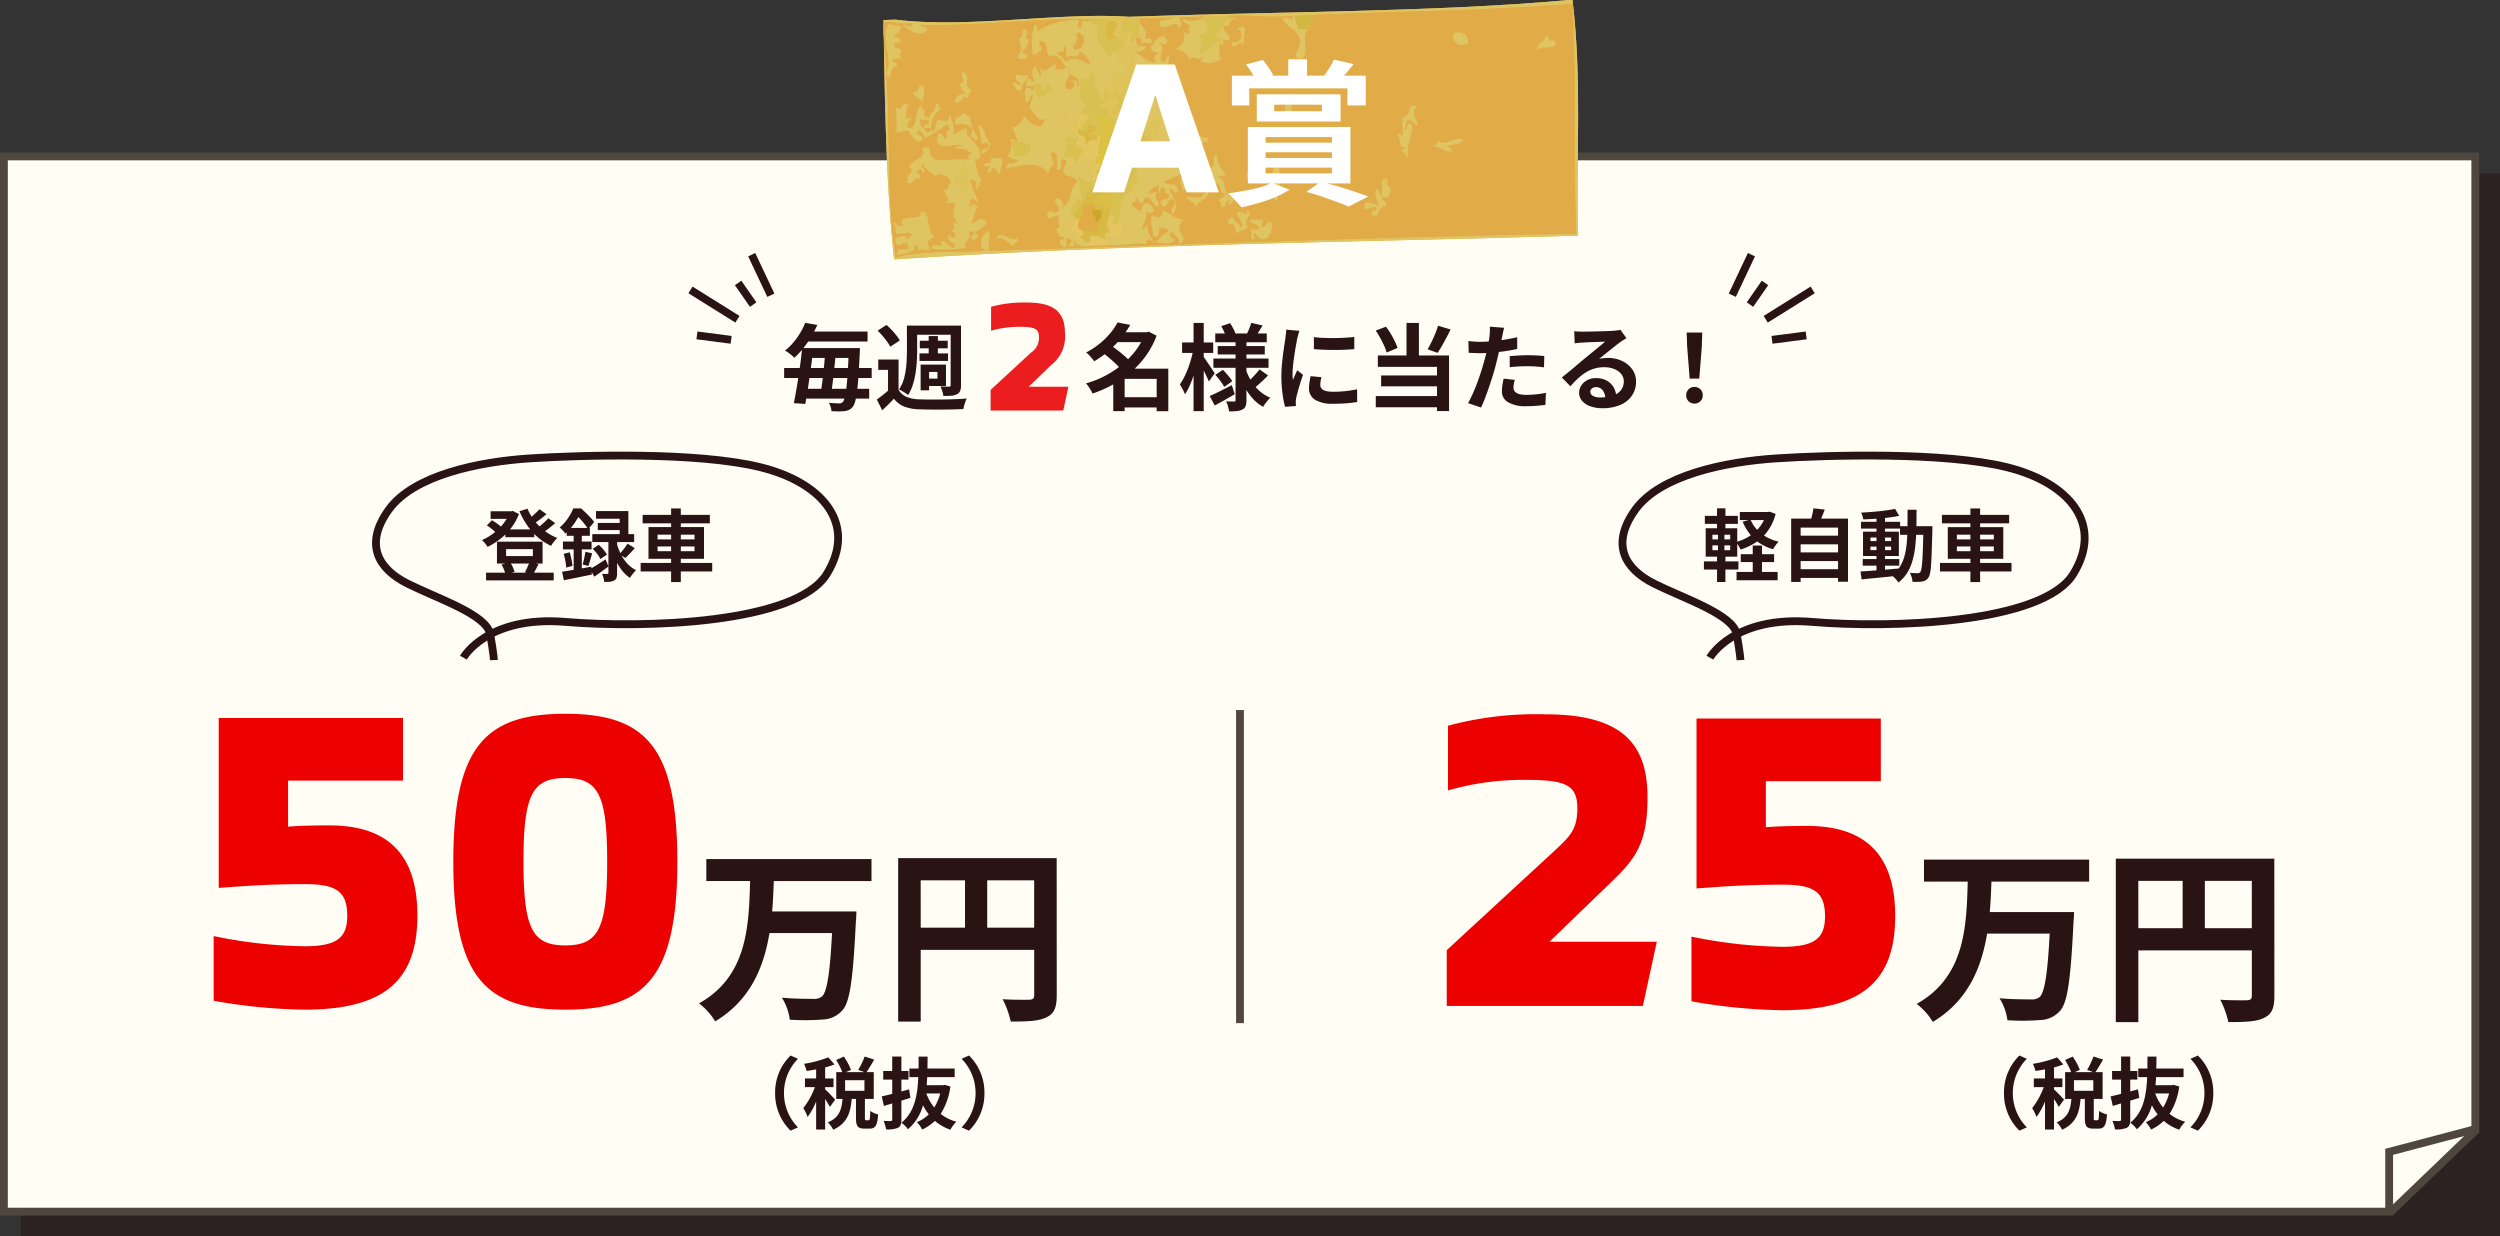 <svg xmlns="http://www.w3.org/2000/svg" width="319.401" height="157.951" viewBox="0 0 319.401 157.951"><rect x="0" y="0" width="319.401" height="157.951" fill="#333333" stroke="none"/><defs><clipPath id="a"><path data-name="長方形 36262" fill="none" d="M0 0h88.758v33.138H0z"/></clipPath></defs><g data-name="グループ 124822"><g data-name="グループ 124813"><g data-name="グループ 31990"><g data-name="グループ 31924"><g data-name="グループ 32048"><path data-name="長方形 35410" fill="#291313" d="M2.655 22.14h316.746v135.812H2.655z" opacity=".5"/></g><g data-name="前面オブジェクトで型抜き 4" fill="#fffdf4"><path d="M.5 154.797V19.985h315.747v124.482l-10.76 10.33H.5z"/><path d="M1 154.297h304.286l10.462-10.043-.001-123.769H1v133.812m304.688 1H0V19.485h316.747V144.68l-11.06 10.618z" fill="#4f473d"/></g><path data-name="パス 16089" d="M316.301 144.238l-11.06 2.921v7.7" fill="none" stroke="#4f473d"/></g><path data-name="線 57" fill="none" stroke="#4f473d" d="M158.421 90.717v40"/><g data-name="グループ 34082"><path data-name="パス 75281" d="M103.087 44.469h5.82v1.26h-5.82zm-.84 5.208h8.8v1.248h-8.8zm-2.064-2.664h11.184v1.284h-11.184zm2.448-4.66h8.208v1.284h-8.208zm5.808 2.112h1.428l-.006.12q-.006.12-.006.27a1.754 1.754 0 01-.012.234q-.084 1.764-.168 2.982t-.186 2a8.258 8.258 0 01-.234 1.226 2.075 2.075 0 01-.288.648 1.3 1.3 0 01-.468.408 2.024 2.024 0 01-.576.168 6.411 6.411 0 01-.744.036q-.444 0-.948-.024a2.375 2.375 0 00-.106-.534 2.436 2.436 0 00-.222-.534q.432.036.786.054t.546.018a.64.64 0 00.27-.048.577.577 0 00.2-.168 1.429 1.429 0 00.23-.558 9.757 9.757 0 00.2-1.194q.09-.768.168-1.956t.138-2.856zm-5.964 0h1.45q-.108.876-.234 1.842t-.266 1.93q-.138.96-.276 1.824t-.27 1.548l-1.46-.108q.144-.684.294-1.542t.294-1.806q.144-.948.27-1.89t.198-1.794zm2.952.624h1.344q-.048.66-.12 1.38t-.15 1.422q-.078.7-.162 1.344t-.156 1.146h-1.358q.084-.516.174-1.164t.168-1.356q.078-.708.144-1.422t.114-1.346zm-2.556-3.84l1.548.264a16.149 16.149 0 01-.762 1.476 12.594 12.594 0 01-.96 1.416 11.151 11.151 0 01-1.206 1.308 3.668 3.668 0 00-.354-.33q-.21-.174-.438-.336a2.406 2.406 0 00-.42-.246 7.618 7.618 0 001.146-1.118 9.118 9.118 0 00.858-1.23 9.165 9.165 0 00.588-1.2zm11.928 4.68v4.428h-1.344v-3.1h-1.248v-1.324zm0 3.864a2.091 2.091 0 001 .9 4.328 4.328 0 001.578.324q.564.024 1.344.03t1.644-.006q.864-.012 1.686-.042t1.458-.09q-.072.168-.162.4t-.162.492q-.072.258-.108.462-.576.024-1.32.042t-1.542.024q-.8.006-1.53-.006t-1.306-.03a5.774 5.774 0 01-1.854-.348 3.092 3.092 0 01-1.314-1.008q-.336.36-.7.72t-.8.756l-.686-1.368q.372-.264.78-.588t.78-.66zm-2.674-7.556l1.14-.72q.324.288.654.636t.606.7a4.132 4.132 0 01.432.648l-1.224.8a4.008 4.008 0 00-.4-.654q-.264-.366-.582-.738t-.626-.672zm4.536-.636h5.424v1.164h-5.424zm.852 1.932h3.564v.972h-3.564zm-.038 1.62h3.65v.96h-3.65zm1.176-2.22h1.174v2.784h-1.176zm-2.784-1.332h1.308v3.108q0 .648-.042 1.4t-.162 1.544a10.19 10.19 0 01-.346 1.5 5.507 5.507 0 01-.612 1.326 2.112 2.112 0 00-.33-.258q-.21-.138-.432-.264a4.01 4.01 0 00-.39-.2 4.908 4.908 0 00.69-1.608 10.484 10.484 0 00.264-1.788q.054-.9.054-1.656zm5.592 0h1.32v7.608a2 2 0 01-.108.726.833.833 0 01-.4.426 1.812 1.812 0 01-.714.192q-.426.036-1.026.036a3.869 3.869 0 00-.144-.612 4.531 4.531 0 00-.228-.6q.336.012.654.018t.438.006a.214.214 0 00.156-.048.234.234 0 00.048-.168zm-3.3 4.98h2.7v2.736h-2.7v-.948h1.608v-.852h-1.608zm-.54 0h1.08v3.288h-1.08zm25.452 4.164h5.364v1.308h-5.364zm-.612-8.3h4.26v1.268h-4.26zm.324-1.248l1.62.312a13.918 13.918 0 01-1.178 1.694 13.26 13.26 0 01-1.512 1.572 12.3 12.3 0 01-1.926 1.386 2.922 2.922 0 00-.288-.39q-.18-.21-.372-.414a2.52 2.52 0 00-.36-.324 10.591 10.591 0 001.77-1.164 9.545 9.545 0 001.334-1.326 8.186 8.186 0 00.912-1.35zm3.48 1.248h.264l.24-.072 1 .516a10.961 10.961 0 01-1.362 2.562 11.944 11.944 0 01-1.908 2.082 13.5 13.5 0 01-2.322 1.608 16.238 16.238 0 01-2.592 1.14 3.366 3.366 0 00-.228-.444q-.144-.24-.3-.468a2.693 2.693 0 00-.312-.384 12.61 12.61 0 002.418-.954 12.62 12.62 0 002.164-1.426 10.707 10.707 0 001.758-1.806 8.179 8.179 0 001.176-2.118zm-5.376 2.628l1.08-.924q.42.288.882.648t.876.726a6.013 6.013 0 01.678.69l-1.164 1.032a5.942 5.942 0 00-.624-.7q-.4-.39-.852-.774t-.876-.702zm6.888 2.028h1.488v5.432h-1.488zm-4.092 0h4.812v1.3h-4.812v4.12h-1.452v-4.368l1.1-1.056zm11.58-4.5h6.576v1.128h-6.576zm.312 1.608h6.012v1.08h-6.012zm-.552 1.6h7.044v1.176h-7.042zm4.848-4.56l1.44.336-.48.78q-.228.372-.42.636l-1.116-.332q.156-.312.318-.72t.258-.708zm-3.852.42l1.14-.384q.2.312.4.684a3.746 3.746 0 01.282.648l-1.2.432a4.326 4.326 0 00-.252-.672 6.43 6.43 0 00-.37-.716zm4.896 5.524l1.092.768q-.4.42-.846.828t-.8.7l-.924-.7q.228-.2.5-.48t.534-.57q.264-.294.444-.546zm-5.652.7l.972-.648q.324.324.672.738a5.266 5.266 0 01.528.726l-1.032.72a5.893 5.893 0 00-.492-.762 7.778 7.778 0 00-.648-.778zm-.708 2.7q.552-.24 1.3-.612t1.524-.78l.372 1.164q-.636.372-1.308.75t-1.248.69zm3.3-7.224h1.392v7.74a2.3 2.3 0 01-.1.762.793.793 0 01-.4.438 1.844 1.844 0 01-.726.21q-.426.042-.99.042a4.335 4.335 0 00-.144-.66 3.4 3.4 0 00-.24-.624q.312.012.618.018l.4.006a.191.191 0 00.154-.048.264.264 0 00.036-.16zm1.308 3.824a7.681 7.681 0 00.708 1.512 5.415 5.415 0 001.044 1.248 4.8 4.8 0 001.38.852 3.481 3.481 0 00-.318.342q-.174.206-.336.426a3.122 3.122 0 00-.258.4 4.974 4.974 0 01-1.386-1.114 7.318 7.318 0 01-1.044-1.566 10.9 10.9 0 01-.728-1.884zm-8.138-3.44h3.972v1.332h-3.972zm1.464-2.5h1.3v11.268h-1.3zm-.024 3.408l.792.264q-.12.72-.312 1.482t-.432 1.5a14.308 14.308 0 01-.522 1.374 6.282 6.282 0 01-.604 1.092 4.724 4.724 0 00-.294-.648q-.2-.372-.354-.612a6.556 6.556 0 00.552-.924 12.258 12.258 0 00.492-1.128q.228-.6.4-1.218t.284-1.182zm1.26.864q.1.12.306.426t.45.66q.24.354.438.66t.27.426l-.744 1.032q-.108-.252-.276-.612t-.364-.744l-.372-.72q-.174-.336-.308-.552zm14.138-2.46q.552.072 1.242.1t1.4.024q.714-.006 1.374-.048t1.146-.088v1.548q-.552.048-1.212.078t-1.356.03q-.7 0-1.362-.03t-1.23-.078zm.962 5.124q-.072.3-.108.534a3.113 3.113 0 00-.036.474.682.682 0 00.1.354.787.787 0 00.294.276 1.563 1.563 0 00.516.168 4.715 4.715 0 00.774.054 13.833 13.833 0 001.512-.078q.708-.078 1.5-.234l.018 1.616a12.813 12.813 0 01-1.326.168q-.75.06-1.77.06a4.089 4.089 0 01-2.304-.518 1.662 1.662 0 01-.756-1.446 5.137 5.137 0 01.054-.726q.054-.378.15-.834zm-2.81-5.928a3.408 3.408 0 00-.108.336q-.06.216-.114.42t-.078.312q-.036.252-.114.654t-.156.9q-.078.5-.15 1.014t-.114 1q-.042.48-.042.84 0 .168.006.384a2.358 2.358 0 00.042.4q.084-.2.18-.408t.192-.414q.1-.21.168-.4l.744.588q-.168.482-.346 1.046t-.308 1.062q-.138.5-.21.822-.024.132-.042.3a2.631 2.631 0 00-.018.264q0 .1.006.234t.018.258l-1.392.1a12.356 12.356 0 01-.324-1.666 16.511 16.511 0 01-.144-2.262q0-.672.06-1.368t.144-1.338q.084-.642.162-1.17t.138-.876q.024-.252.066-.57t.054-.606zm13.68-1.008h1.584v4.92h-1.584zm-3.936.984l1.308-.5a7.962 7.962 0 01.612.894q.288.486.516.96a8.034 8.034 0 01.36.858l-1.392.588a6.358 6.358 0 00-.33-.876q-.222-.492-.5-1a9.149 9.149 0 00-.574-.924zm7.966-.624l1.608.48q-.264.528-.552 1.074t-.57 1.038q-.282.492-.546.876l-1.27-.456q.24-.408.492-.924t.474-1.062q.222-.546.364-1.026zm-7.692 3.8h9.1v7.1h-1.538v-5.644h-7.56zm.42 2.556h7.692v1.384h-7.69zm-.682 2.632h8.616v1.428h-8.616zm16.4-8.724q-.072.24-.144.588t-.108.54q-.084.408-.21 1t-.272 1.248q-.15.66-.306 1.26-.156.636-.384 1.374t-.486 1.5q-.258.762-.522 1.452t-.514 1.226l-1.67-.564q.264-.456.564-1.11t.582-1.41q.282-.756.522-1.5t.408-1.38q.12-.42.228-.864t.192-.864q.084-.42.15-.786t.1-.642q.036-.336.048-.672a3.7 3.7 0 00-.012-.54zm-3.056 1.788q.732 0 1.524-.072t1.6-.2q.8-.132 1.6-.312v1.5q-.744.168-1.584.288t-1.664.184q-.816.066-1.5.066-.432 0-.78-.018t-.672-.03l-.036-1.5q.468.048.8.072t.712.022zm3.768 1.836q.5-.048 1.116-.084t1.188-.036q.516 0 1.05.024t1.062.084l-.036 1.44q-.444-.06-.978-.1t-1.086-.042q-.612 0-1.182.03t-1.134.1zm.648 3.024a5.234 5.234 0 00-.12.522 2.751 2.751 0 00-.048.474.794.794 0 00.084.36.8.8 0 00.264.294 1.418 1.418 0 00.5.2 3.7 3.7 0 00.8.072 11.575 11.575 0 001.23-.066q.618-.066 1.266-.186l-.064 1.534q-.5.06-1.116.114t-1.332.054a4.394 4.394 0 01-2.31-.5 1.573 1.573 0 01-.8-1.41 4.894 4.894 0 01.072-.828q.072-.42.144-.78zm7.594-6.216q.252.036.54.048t.552.012q.192 0 .576-.006t.87-.018l.966-.024q.48-.012.87-.03l.606-.03q.372-.036.588-.066a1.946 1.946 0 00.324-.066l.78 1.068q-.2.132-.42.264a4.881 4.881 0 00-.42.288q-.24.168-.576.438t-.714.57q-.378.3-.732.588t-.642.516a4.6 4.6 0 01.576-.1 5.217 5.217 0 01.564-.03 4.112 4.112 0 011.83.4 3.3 3.3 0 011.284 1.074 2.645 2.645 0 01.478 1.548 3.172 3.172 0 01-.48 1.716 3.313 3.313 0 01-1.448 1.224 5.658 5.658 0 01-2.418.46 4.384 4.384 0 01-1.494-.244 2.452 2.452 0 01-1.05-.684 1.545 1.545 0 01-.384-1.044 1.684 1.684 0 01.27-.918 2.007 2.007 0 01.756-.69 2.314 2.314 0 011.122-.264 2.75 2.75 0 011.4.33 2.29 2.29 0 01.876.882 2.557 2.557 0 01.316 1.212l-1.4.192a1.715 1.715 0 00-.33-1.062 1.024 1.024 0 00-.846-.4.8.8 0 00-.54.174.517.517 0 00-.2.4.613.613 0 00.336.54 1.671 1.671 0 00.876.2 5.084 5.084 0 001.7-.246 2.127 2.127 0 001.026-.708 1.794 1.794 0 00.342-1.1 1.463 1.463 0 00-.33-.942 2.164 2.164 0 00-.894-.636 3.368 3.368 0 00-1.272-.228 4.386 4.386 0 00-1.272.174 4.507 4.507 0 00-1.086.492 6.647 6.647 0 00-1 .768 12.9 12.9 0 00-.966 1l-1.092-1.126.732-.594q.408-.33.834-.69l.8-.678q.378-.318.642-.534t.588-.48l.7-.57q.36-.294.684-.564t.54-.462q-.18 0-.468.012l-.63.024-.684.024q-.342.012-.636.03l-.486.03q-.24.012-.5.036t-.48.06zm14.75 6.06l-.324-4.1-.06-1.788h1.992l-.058 1.784-.324 4.1zm.612 3.192a1.025 1.025 0 01-.756-.3 1.025 1.025 0 01-.3-.756 1.04 1.04 0 01.3-.768 1.025 1.025 0 01.756-.3 1.025 1.025 0 01.756.3 1.04 1.04 0 01.3.768 1.025 1.025 0 01-.3.756 1.025 1.025 0 01-.756.3z" fill="#291313"/><g data-name="グループ 32058" fill="none" stroke="#291313"><path data-name="線 62" d="M223.764 32.537l-2.445 5.18"/><path data-name="線 63" d="M225.498 36.148l-1.923 2.767"/><path data-name="線 65" d="M231.588 37.038l-6.002 3.751"/><path data-name="線 66" d="M230.76 42.85l-4.37.567"/></g><g data-name="グループ 32059" fill="none" stroke="#291313"><path data-name="線 62" d="M96.038 32.538l2.446 5.18"/><path data-name="線 63" d="M94.303 36.148l1.923 2.767"/><path data-name="線 65" d="M88.214 37.038l6.002 3.751"/><path data-name="線 66" d="M89.042 42.85l4.37.567"/></g><path data-name="パス 75280" d="M126.561 52.453h9.28l.66-3.04h-5.08l2.86-2.76a4.582 4.582 0 001.78-4.06c0-2.44-1.08-3.94-4.82-3.94a15.989 15.989 0 00-4.62.54v3.06a12.874 12.874 0 013.62-.5c1.94 0 2.5.22 2.5 1.36a2.271 2.271 0 01-1.02 1.94l-5.16 4.76z" fill="#eb1d1f"/></g><path data-name="パス 59062" d="M59.203 84.023s3.01-5.41 13.05-4.566 29.444.232 33.369-6.111-.456-11.676-8.488-13.658-22.811-1.551-29.406-1.127-14.888 2.154-18.056 6.551-1.411 7.551 2.43 9.467 10.085 3.936 10.526 6.451.479 3.3.479 3.3" fill="none" stroke="#291313"/><path data-name="パス 75282" d="M64.561 67.633h3.7v1h-3.7zm-2.46 5.53h8.64v.99h-8.64zm.58-7.84h2.8v.97h-2.8zm2.42 0h.21l.2-.05.79.4a7.027 7.027 0 01-.7 1.365 7.471 7.471 0 01-.95 1.165 8.166 8.166 0 01-1.13.945 9.656 9.656 0 01-1.23.725 3.7 3.7 0 00-.325-.455 3.023 3.023 0 00-.395-.415 7.032 7.032 0 001.1-.6 7.047 7.047 0 001.02-.82 6.811 6.811 0 00.84-.98 4.6 4.6 0 00.57-1.07zm2.29-.33a6.831 6.831 0 00.9 1.54 7.115 7.115 0 001.31 1.3 6.408 6.408 0 001.605.9q-.13.12-.285.3t-.29.36a3.521 3.521 0 00-.225.345 7.046 7.046 0 01-1.68-1.085 8.035 8.035 0 01-1.355-1.51 10.347 10.347 0 01-1.01-1.83zm-5.19 2.13l.65-.66q.22.13.46.29t.455.33a2.555 2.555 0 01.345.32l-.68.73a4.47 4.47 0 00-.545-.51 7.2 7.2 0 00-.685-.5zm6.72-2.07l.91.64q-.42.35-.875.69t-.835.58l-.71-.56q.24-.17.52-.405t.545-.485a6.129 6.129 0 00.445-.46zm1.13 1.16l.88.62q-.42.37-.9.74a9.788 9.788 0 01-.885.61l-.72-.56q.27-.18.565-.42t.58-.5a6.03 6.03 0 00.48-.49zm-5.39 3.94v.89h3.42v-.89zm-1.17-.95h5.83v2.79h-5.83zm.58 2.92l1.1-.28a3.787 3.787 0 01.345.61 3.967 3.967 0 01.225.6l-1.16.33a3.46 3.46 0 00-.195-.62 4.4 4.4 0 00-.315-.64zm3.56-.3l1.17.25-.36.7a5.934 5.934 0 01-.33.57l-1.05-.24a4.116 4.116 0 00.215-.405q.1-.225.2-.455t.155-.42zm12.54-2.37l.93.58q-.3.34-.62.675t-.59.585l-.75-.51q.17-.17.36-.4t.37-.475a4.806 4.806 0 00.3-.455zm-4.45.65l.78-.5a6.375 6.375 0 01.6.625 3.339 3.339 0 01.44.635l-.84.56a3.254 3.254 0 00-.4-.655 6.508 6.508 0 00-.58-.665zm.43-4.81h4.13v3.52h-1.11v-2.54h-3.02zm.22 1.52h3.42v.91h-3.42zm-.7 1.43h5.35v1.01h-5.35zm2.06.52h1.11v4.45a1.972 1.972 0 01-.075.605.594.594 0 01-.305.345 1.35 1.35 0 01-.54.16q-.31.03-.72.03a2.709 2.709 0 00-.1-.52q-.09-.29-.18-.52.21.01.4.01h.27q.09 0 .115-.03a.157.157 0 00.025-.1zm-2.35 3.94q.38-.21.91-.545t1.08-.695l.37.91-.915.67q-.465.34-.895.63zm3.43-3.23a7.124 7.124 0 00.325.92 6.845 6.845 0 00.5.95 4.411 4.411 0 00.7.855 3.8 3.8 0 00.925.645 2.9 2.9 0 00-.26.285q-.15.175-.29.36a2.249 2.249 0 00-.22.345 4.089 4.089 0 01-.875-.77 5.836 5.836 0 01-.675-.975 8.206 8.206 0 01-.485-1.035q-.2-.51-.315-.95zm-6.41-2.02h2.96v1h-2.96zm-.48 1.73h3.66v1.01h-3.66zm.1 1.58l.77-.2q.12.42.22.9a7.33 7.33 0 01.13.835l-.81.22a5.585 5.585 0 00-.1-.855q-.09-.48-.21-.9zm-.21 2.28q.48-.07 1.09-.175t1.285-.225l1.355-.24.08 1-1.875.385q-.945.195-1.705.345zm2.98-2.55l.86.2q-.12.43-.245.87t-.235.75l-.73-.19q.07-.23.135-.52t.125-.585q.06-.295.09-.525zm-1.5-2.64h1.04v5.38l-1.04.19zm-.05-2.9h.63v.23h.34v.31a14.273 14.273 0 01-.77 1.285 7.424 7.424 0 01-1.22 1.4 1.849 1.849 0 00-.2-.27q-.13-.15-.265-.29a1.587 1.587 0 00-.255-.225 5.373 5.373 0 00.76-.775 7.062 7.062 0 00.58-.845 5.751 5.751 0 00.4-.82zm.16 0h.83q.29.25.61.56t.605.615a5.084 5.084 0 01.465.565l-.77.92a5.4 5.4 0 00-.41-.595q-.26-.335-.555-.66a5.506 5.506 0 00-.575-.555h-.2zm8.7.83h8.59v1.08h-8.59zm-.25 6.14h9.14v1.09h-9.14zm3.89-6.96h1.24v9.4h-1.24zm-1.73 4.85v.61h4.72v-.61zm0-1.5v.6h4.72v-.6zm-1.16-.97h7.09v4.05h-7.09z" fill="#291313"/><g data-name="グループ 34084"><g data-name="グループ 34083" transform="translate(112.862)" clip-path="url(#a)" fill-rule="evenodd"><path data-name="パス 59065" d="M1.373 33.138c29.618-1.983 58.833-2.177 87.355-3.038-.23-10.648.542-19.85-.688-30.1l-.663.02C70.553 1.53 50.389 1.481 31.571 2.139l-.221.007c-8.695-.618-20.588 1.508-29.795.368l-1.544.045c0 .091 0 .184.006.277v.018c-.019.351-.019.683-.009 1.009v.153c.007.306.023.6.042.89.148 8.431.298 18.994 1.323 28.232M54.06 1.955c4.428-.207 8.546-.326 12.706-.452-4.161.126-8.276.246-12.7.452z" fill="#e1ac47"/><path data-name="パス 59066" d="M74.7 5.616c-1.168.322-1.8.151-2.013-1.188A1.221 1.221 0 0174.7 5.616" fill="#dfc462"/><path data-name="パス 59067" d="M35.528 10.989c-.5.388-.323.616-.192 1.248-.26.046-.63-.026-.657.268-.7-.1-.482.778-1.312.536 1.152-1.128 2.224-2.123 1.014-4.011l.219-.007c.583.33.58 1.355.929 1.967" fill="#dec35a"/><path data-name="パス 59068" d="M24.384 6.33c-.447-.788.848-.729.176-1.993.257.031.39-.068.434-.264.23.156.243.568.672.481-.022 1.024-.217 1.87-1.281 1.776" fill="#e1ac47"/><path data-name="パス 59069" d="M24.931 11.047c-.26-.034-.2-.448-.236-.742l-.885.026c.876.19.808 1.223-.417 1.01-.41-.83.27-1.117.394-2 .464.469 1.357.432 1.144 1.711" fill="#e1ac47"/><path data-name="パス 59070" d="M16.986 30.445c.816.365-.5.383-.2 1-.884-.233-1.165-1.174-2.449-.924.713-1.4 1.845.457 2.648-.077" fill="#dfc462"/><path data-name="パス 59071" d="M12.796 21.105c.079-.564 1.3.095.862-1.02.741.245.75-.1 1.55.2a7.026 7.026 0 01-.4 2.008 4.222 4.222 0 01-.684-.978c-.384.235-.337 1.117-.872.523.619-1.021.261-.316-.46-.733" fill="#dfc462"/><path data-name="パス 59072" d="M5.11 13.114c-.445-.493-1.186-.634-1.36-1.451.975.308.45-.98 1.309-.787.422.838 0 1.2.051 2.238" fill="#dfc462"/><path data-name="パス 59073" d="M4.664 3.171a1.15 1.15 0 00-.89-.223c-1.474.219-2.425-.184-3.757-.14-.109 2.429.36 4.17.368 6.462 0 .083 0 .166.006.249C.9 16.679.41 25.67 1.588 32.884c3.215-.928 7.589-.609 11.459-.831l.442-.013c27.394-.892 49.68-1.757 75.012-2.18-.366-11.986.053-17.294-.45-29.362-13.939 1.019-23.441.92-35.508 1.532l-.221.007c-2.954.267-5.341-.138-8.168-.014l-2.647.077-.442.013-3.31.1-.882.025-4.191.122-.221.007-.883.026c0-.083 0-.164-.006-.249C50.389 1.481 70.553 1.53 87.377.02L88.04 0c1.23 10.25.453 19.452.688 30.1-28.522.86-57.736 1.053-87.355 3.037C.253 23.022.182 11.308.011 2.559l1.544-.045c9.207 1.14 21.1-.986 29.8-.368-1.1.478-1.919-.242-2.86.332-8.438-.322-16.713.958-23.826.693" fill="#dfc462"/><path data-name="パス 59074" d="M52.542 2.034c12.069-.617 21.57-.518 35.509-1.537.5 12.068.084 17.376.45 29.362-25.332.423-47.618 1.289-75.012 2.18-.26-1.091.394-1.937-.057-2.489-.965.319-1.467 1.941-.385 2.5-3.87.222-8.245-.1-11.459.831C.41 25.669.9 16.678.39 9.519c.049.2.226.239.232.491.449-.413.284-1.476 1.07-1.527.254-.811-.718-.168-.462-.979l1.1-.032a.75.75 0 01-.023-1c-.151-.5-1.117-.035-.906-.967.464.091.582-.185.878-.274-.066-.226-.841-.813-.889-.223-.423-.314.883-.821.849-1.517-.27-.447-1.154-.165-1.555-.457-1.234 2.11.633 4.29-.3 6.235C.376 6.978-.093 5.234.016 2.808c1.332-.044 2.282.359 3.757.139-.18.91-.648.172-1.318.287 1.016.655 2.215 1.592 3.1.659.082-.692-.827-.212-.9-.723 7.114.265 15.389-1.015 23.826-.693l-.221.007-1.544.045c-.549.042-.674.486-1.105.032-.406.051-.114.846-.416 1.008-.646-.194-.259-.363-.244-.988a8.667 8.667 0 00-5.268 1.4c-.117-2.216-1.028.418-.593 3.006.55.023.674-.411 1.092-.532.078-.6-.416-.527-.248-1.237 1.268.126.739.811 1.148 1.96 1.063-.4 1.689.534 2.241 1.428-.256.292-.774.3-1.319.287l-.017-.746c-.651.177-1.1 1.372-1.974.555-.006.679.379.49.023.995-.327-.293-.36-.938-.691-1.224a1.609 1.609 0 00.046 1.989c-.646.089-.843-.973-1.1.033-.206.755.5.428.892.471 0 .083 0 .166.006.252-.127.748-.478-.227-.881.025-.49.121-.062 1.225-.181 1.745.829.242.329-.943 1.085-.776-.42.274-.28 1.151-.626 1.511.868.817 1.079 1.908 2.017 1.435-.261 1.987-2.063.576-2.649-.424a1.843 1.843 0 01-1.513 1.537 13.868 13.868 0 01.7 1.727c-.4.04-.473-.292-.89-.223a2.816 2.816 0 01-.391 2.248c.377-.024.558.373 1.338.456-.288.369-.965.689-1.32.287.072.4-.2.435-.2.755 1.191-.156 4.2-1.231 5.311.594.312-.312.275-1 .861-1.023a8.418 8.418 0 01-.476-1.48c.878-.673.943.961.706 1.971 1.119.471.3-1.141.856-1.272 1.2.3-.53 1.216.265 1.986.473.378 1.426.182 1.57.952-1.2.784-.495 2.76-2.134 3.3.661-.287.165-1.089-.471-1.231-.739.49.4.859.256 1.486-.508 1.075-1.254-.7-1.529.791.353.744.965-.233 1.545-.045-.382.641.452 1.4-.4 1.754.362.334.3 1.176 1.126.965-.016.47-.727.192-.646.765.1.218.205.437.45.485.942.359-.079-1.382.864-1.023.453.5-.087.493-.2 1l.66-.019c.327-.119-.094-.316-.017-.749a1.7 1.7 0 002 .691l2.649-.077c1.964.023 2.985-.315 4.631-.135.194-.7.091-.938.878-.274-.176-.729-.8-.931-.707-1.973-.377-.08-.413.207-.429.51-.658-.642.634-1.248.162-2.493a.758.758 0 001.1-.032 1.289 1.289 0 00-.905-.969c-.623-.021-.538.718-.86 1.02-.395-.211-.657-.582-1.119-.714.215-.709.865-.336.411-1.256.394.214.386.9.906.969.418-.038.134-.828.644-.765.745.051.666 1.085 1.352 1.2.667-.421-.76-1.178-.039-1.741-.431-.456-.394.16-1.1.033a2.06 2.06 0 011.3-1.033l.022.995c.318-.066.06-.746.425-.762.686.019 0 .838.907.972.124.865-1.072.311-1.083 1.027.048.2.227.242.232.491.954.007.512-1.492 1.528-.788.229.952-.837 1.048-.182 1.744.906-1.247-.127-2.152-.513-3.223.673-.2.438.672 1.113.468-.007-1.752-1.248-.575-1.8-1.441a13.685 13.685 0 002.4-1.068c-.4 1.2-.274.975.051 2.24.848-.336.807-1.083 1.522-1.04a1.443 1.443 0 001.352 1.205c-.454 1.12-1.453.706-2.415.568.123.79 1.143.516 1.137 1.46.309-1.046 1.731-.9 1.715-2.289.837.344.995.16.643-.765 1.076-.34.561 1.207 1.353 1.2.213.8-.719.36-.638 1.014a1.273 1.273 0 01.238.739c.828.241.325-.945 1.085-.778a1.291 1.291 0 00-.2.752c.16-.4.693-.39.641-1.012-1.778-.77-.438-2.172-2.055-2.931l1.1-.032c-.596-1.079-1.127-1.396-1.157-2.701-.861.495.218 1.645-1.062 1.778-.1.885.794.589.694 1.473-.457-.207-.973.671-.422.756-.016.48-.746-.269-1.324.038-.242-.916-.488-.637-.261-1.735-.6-.154-.414.528-.646.768-.714-.213 1.117-1.7-.474-1.479 1.256-.368 1.568.4 2.41-.819a3.8 3.8 0 01-1.375-2.2c.769.181.922-.49 1.324-.038-.028-.351-.054-.7.2-.752a2.13 2.13 0 01-1.777-.443c-.039-.45.257-.534.2-1-.975.539-.217 2.383-.152 2.991-.038.644-.39-.331-.882.025-.554-.572.318-.471.19-1.25-.891.176-.5 1.725-.824 2.512-.738-.242.07-2.884-.516-3.217-.9-.051-.107.521-.2 1-.257.046-.394-.043-.447-.236-.189-.038-.205.1-.216.256-.222-.621.79-1.718-.272-2.232.687-.3.58-.134 1.108.216a1.981 1.981 0 01.861-1.02c-.313-.7-1.159.026-1.091.527-.318-1.087-.754-.447-1.55-.2a2.384 2.384 0 00.187-1.5c.31.014.624.023.655-.268.3.071.2.619.243.991.315-1.357-.7-2.178.136-3.737-1.494.067-1.638-1.466-2.695-1.914l-.219.006c-.209-1.097 1.427-.936 1.545-.297.53-.158.468-.955.626-1.514-.6-.154-.415.531-.644.768-1.2-.261.4-2.29-.72-2.47.173-.475.791.731 1.1-.281-.68-1.481-1.788.415-2.188.81.164.49.6.649 1.12.716-.514.391-.8.4-.413 1.257-1.141-.008-1.587-.841-2.455-1.173 0-.083 0-.166-.006-.248.7.1.854-.38 1.312-.538-.328-.369-1.48.258-1.352-1.205l.222-.007c.467-.13.427.345.456.733.689-.3.5-.038 1.326-.038-.041-1.111-.513-.3-.9-.72.558-1.154-.683-1.289-.717-2.468l4.187-.122c-.223.652-1.836-.185-1.522 1.04.769.8 1.854-.995 2.433.179.515-.078.1-1.094-.028-1.244l3.31-.1a2.494 2.494 0 01-2.641.329c-.644.452.856.491.689 1.222-.248.057-.117.255.005.252-.18.837-.487.229-.881.025a1.514 1.514 0 01-1.052 2.27c.969.207 1.8.588 2.023 1.683-.126-1.378.926.336 1.749-.8-.072.332-.382.405-.426.762a2.691 2.691 0 002.643-.326c-.35-.35-.222-1.268-.264-1.986.59.377.69.26.427-.51.6-.04.454.4.884-.025.062-.925-.909-.624-.7-1.722 1 .266.47-1.115 1.529-.789-.042-.291-.408-.2-.667-.229-.187.05-.213-.092-.227-.244 2.828-.124 5.215.281 8.168.014.152.993-.655-.106-1.318.287.715 1.571 1.83 1.077 2.274 2.917a5.319 5.319 0 01-.621 1.76c.062.439.391.557.893.475 1.005-.96-.4-3.008.8-3.756.31-.315.31-.96.632-1.263-.177-.9-1.616-.3-2.438-.427m-6.06 24.819c.047 1.121-.668-.089-1.318.287.005.695 1.058 1.447.487 1.977-.256-.633-.881-.825-1.137-1.46-.087.394-.689.233-.42 1.008 1.065-.412.684.892 1.131 1.211.176-.542.96-.427 1.307-.785-.779-1.2.992-1.662-.051-2.238M3.98 31.318c.4-.04.521.231.458.735.69-.364.736-.076 1.545-.045-.443-1.073-.472-1.36.62-1.763-1.265-.679-.482-3.563-1.837-3.182.124 1.148-1.318.412-2.406 1.066-.078.43.343.63.017.746-.509.227-.969-.843-1.108-.216.461.051.087 1.091.471 1.231 1.031.084 1.4-.523 1.99.191-.435-.06-.428.349-.65.516-.294-.8-1.133-.229-1.55-.2a1.508 1.508 0 00.244.988c.519-.01.638-.444 1.318-.287a1.255 1.255 0 00.238.742c-.705.054-1.694-.2-1.527.791 1.008-.338 2.417-.267 2.177-1.31M16.949 9.534c-.213.931.483.789.689 1.224-.539.34-.931-.7-1.1.032.4.211.3 1 1.12.716-.068-1.048.816-1.071.838-2.017-.693.362-.738.073-1.545.045m66.6-3.18c.938-.611 2.046.041 2.411-.817-.173-.052-.262-.2-.232-.491-.817.511-.486-.222-1.116-.468-.053.911-1.166.69-1.063 1.776M72.687 4.428c.21 1.34.845 1.51 2.013 1.188a1.221 1.221 0 00-2.013-1.188m-1.9 13.5c.077.485-.286.5-.422.756.841.113 1.239.744 2.222.684.054-.489-.309-.486-.46-.736.65-.272 1.763-.051 1.97-.8-1.719-.315-2.2 1-3.31.1m-4.174.865c.005.332-.38.242-.428.51.45.062.446.664.9.723-.423-1.408.751-2.99.345-4.24-.714-.2-.286.827-.867.774.3-.328.069-1.223.635-1.265.406.2.623.622 1.12.714-.284-.979-1.013-1.855-.057-2.489l-.882.025c-.187.693-.373 1.383-1.07 1.527l.051 2.238c-.283 0-.311-.307-.667-.229.531 1.162.076 1.714.922 1.712m-1.871 5.037c-.888.22.3-1.2-.906-.969-.38.608.176 1.478-.391 2.251.051-.569-.074-.934-.462-.982-.446.6.223 1.432.272 2.232a2.236 2.236 0 00-1.777-.446l.017.746c.79.19 1.3-.758 1.55.2-.347.033-.767-.012-.652.517 1.057.954.687-1.241 1.743-1.046.4-.849-1.017-.785-.249-1.237.388.634 1.1-.418.854-1.269m-13.467-9.568c.251.156.882 1.125 1.114.465-.517-.353-.146-1.789.164-2.5a1.315 1.315 0 00-1.109-.216c.175 1-.179 1.426-.169 2.247m-1.061 11.485a11.244 11.244 0 00.09-5.729c-.522 1.866-1.42 4.217-.09 5.729m-.6 2.755c-.613-.662-.534.661-1.312.536-.059-.47.236-.554.2-1-.524.168-1.608-.265-1.759.3.494.265 1.224.25 1.346.956l-1.1.032.028 1.246c1.033.188-.168-.819.424-.761 1.363 1.842 2.416-.065 2.178-1.308m-1.278-7.68c-.3-.069-.431-.34-.889-.223-.5.274.146 1.774-.4 2.005a.688.688 0 00-.458-.736c-.728 1.053.647 1.311 1.357 1.456-.009-.658-.242-1.553.634-1.265-.2-.857-1-.37-.248-1.237M44.449 5.248c.133 1.648 1-.312 1.553.453.045-1.2.167-.9.169-2.245-.33.054-.816-.065-.876.277 1 .531.2 2.278-.847 1.515M34.42 30.184c1.149.272.606-.888.86-1.02.546-.052 1.07-.078 1.116.465-.806.189-1 1.029-1.737 1.3.52-.072 1.964.585 2.641-.326-.324 0-1.124-.662-.465-.984.254.553 1.072.433.918 1.469.435.06.43-.349.649-.516-.516-.931-.986-1.68-.056-2.489-1.137-.1-1.692-.889-2.676-1.167-.089 1.164-.726 1.014-1.313.536-.431 1.038.22 1.813.063 2.735m-16.5-26.4c-.347.194.078 1.216-.638 1.016.42 1.219.46 1.49-.166 2.493.293.334 1.333.394 1.32-.287a.614.614 0 01-.672-.481 2.357 2.357 0 00.845-1.515c-1.052.124.353-1.21-.689-1.227m-3.582 26.736c1.283-.25 1.566.691 2.449.924-.305-.619 1.015-.636.2-1-.8.534-1.935-1.32-2.648.077m-1.083-8.689c.534.593.487-.289.872-.523a4.236 4.236 0 00.684.978 6.987 6.987 0 00.4-2.008c-.8-.3-.809.044-1.55-.2.437 1.115-.783.456-.861 1.021.721.417 1.079-.288.46.733m-1.019-5.943c-.13 1.09.409 1.39.277 2.48.551-.05.681-.494.888.223.127.784-1.094.123-.86 1.02a1.3 1.3 0 001.075-1.275c-.6-.649-.645-1.962-1.381-2.448m-1.454 4.024c-.015.283.331.377.012.495-1.724-.456-5.16 1.14-4.894-1.6l-.66.019c-.134.017-.262.044-.213.255.643 1.1-1.539 1.261-1.716 2.29.981.422-.631 1.024-.173 2 .885.223.649-.761 1.534-.542.233-.79-.362-.591-.466-.982.221-.006.258-.209.437-.261.289-.006.212.43.453.485.68-.476-.764-.818-.028-1.246.2.956 1.131 1.043 1.582 1.7.635-.656 1.92.095 2.009.934-.581-.055-.153.972-.867.774.04.7.856 1.033.261 1.735.325.125 1.134-.326 1.109.216-.425 1.521-.239 1.42.5 2.474-.282-.008-.313-.31-.666-.229-.094.78.546 1.192-.2.752-.058.491.308.484.456.733-.131.782-.662.439-.881.025-.414 1.34.956.568.7 1.724-.72.076-1.253-1.392-1.785-.7.615.892-1.112-.188-1.086.781a12.959 12.959 0 004.414-.128c-.7-.742 1.084-1.146.168-2.247.143.343.849.014.895.472a.686.686 0 00-.425.761l.442-.013c.245-.059.336-.289.431-.513-1.175-.432 1.111-.965 1.062-1.772-.766-.766-1.129-.009-1.98.306.332-.7.469-1.6.832-2.261-.423-.475-.9-.148-1.1.278.114-.447.091-1.037.412-1.257.331.117.566.352.9.472a11.292 11.292 0 01-1.172-2.955c.831.025 1 .435.69 1.227.7.016.405-1.025.855-1.272-.663-.4-.694-1.559-.941-2.463a.948.948 0 00.657-.266c.255-2.143-2.045-2.167-1.645-3.683-.86-.032-1.131.569-1.747.8.088-1.817-.235-1.619-.5-2.725.091 1.306-.771.87-1.53.791-.3.413-.155 1.287-.627 1.514-.068-.638-.373.353-.882.025-.22-.592-.9-.635-.7-1.724.143.426 1.048-.048 1.113.468-.013.47-.724.192-.642.765l.883-.025a3.032 3.032 0 011.485-2.534c-.705.329-.187-.8-.892-.472.065.963-.735.993-.845 1.766a1.539 1.539 0 01-.671-.478c.424-1.327-.315.123-.247-1.237-1.012.379-.436 3.735-1.924 2.8.139-.644 1.249-1.491-.023-1-.089-.825-.07-1.527.4-1.753-.172-.052-.435.007-.446-.236-.781.124-.413 1.1-1.314.536a25.731 25.731 0 01.074 3.236 13.174 13.174 0 011.539-.3c.436.7.879 1.789 1.8 1.195.187-.682-1.377-.543-.471-1.233.441.158.52.747.9.972a17.881 17.881 0 002.828-1.825c-.039.471.262.54.244.988-.878-.376-.052 1.077-.641 1.014-.2-.36-.349-.78-.9-.72a1.551 1.551 0 01-.2 1c.679 1.292 2.259 0 3.325.647-.328.051-.815-.065-.876.274-.978.383-1.545-.093-2.868.083.409 2.09 3.248.036 4.435.867m-1.415-3.94a1.773 1.773 0 012 .437c.06.47-.236.559-.2 1 .3-.045.691.993.89.223-.405-.722-1.095-2.145-.946-2.712-.328.015-.922-.9-1.108-.216.573.025-1.593.222-.633 1.265m-.289-2.98c.913.688.947-1.394 1.76-.3-.048-.618.329-.782.414-1.256-1.219-.224.1-1.947-1.153-2.208-.354.627.715 1.124-.408 1.5.281.435.452.993.91 1.22-.857-.032-1.379.3-1.522 1.038m-4.022-2.108c-.858-.193-.334 1.1-1.309.787.174.817.915.958 1.361 1.451-.054-1.041.37-1.4-.051-2.238" fill="#e1ac47"/><path data-name="パス 59075" d="M46.538 29.085c-.347.357-1.131.243-1.307.785-.447-.319-.066-1.624-1.131-1.212-.269-.775.332-.613.419-1.008.256.636.881.828 1.137 1.46.57-.529-.482-1.282-.487-1.976.65-.377 1.365.834 1.318-.287 1.044.576-.727 1.038.051 2.238" fill="#dfc462"/><path data-name="パス 59076" d="M1.804 32.628c-.168-.988.821-.737 1.527-.791a1.251 1.251 0 01-.238-.742c-.68-.156-.8.277-1.318.287a1.505 1.505 0 01-.244-.989c.418-.025 1.256-.594 1.55.2.222-.167.214-.576.65-.516-.592-.714-.959-.108-1.99-.191-.384-.139-.01-1.179-.471-1.231.139-.626.6.444 1.109.216.326-.116-.1-.316-.017-.746 1.089-.654 2.53.081 2.406-1.066 1.355-.381.571 2.5 1.837 3.182-1.092.4-1.064.69-.621 1.763-.809-.031-.854-.32-1.545.045.064-.5-.063-.776-.458-.736.24 1.043-1.17.973-2.177 1.31" fill="#dfc462"/><path data-name="パス 59077" d="M.385 9.27c.935-1.945-.935-4.125.3-6.232.4.289 1.285.007 1.556.455.034.7-1.272 1.2-.849 1.517.048-.59.823 0 .889.223-.3.089-.413.365-.878.274-.211.931.755.463.906.967a.75.75 0 00.023 1l-1.1.032c-.256.811.717.168.462.979-.784.051-.62 1.115-1.069 1.527-.005-.254-.186-.295-.234-.493 0-.083 0-.166-.006-.249" fill="#dfc462"/><path data-name="パス 59078" d="M4.664 3.171c.069.511.977.031.9.723-.889.933-2.088 0-3.1-.659.67-.115 1.138.623 1.318-.287a1.15 1.15 0 01.89.223" fill="#dfc462"/><path data-name="パス 59079" d="M19.188 10.963c-.393-.043-1.1.283-.892-.472.258-1.006.456.057 1.1-.032a1.611 1.611 0 01-.046-1.989c.333.286.365.93.691 1.224.356-.506-.029-.315-.023-.995.876.817 1.322-.378 1.973-.555l.017.746c.545.015 1.064.005 1.32-.287-.552-.894-1.178-1.83-2.241-1.428-.409-1.149.12-1.833-1.148-1.959-.168.71.325.636.247 1.237-.417.121-.542.555-1.091.533-.436-2.588.476-5.222.593-3.006a8.669 8.669 0 015.268-1.4c-.014.625-.4.795.244.988.3-.162.011-.957.417-1.007.431.454.556.01 1.1-.033-.039.2-.214.256-.209.506l.881-.025a3.927 3.927 0 001.641 4.183c.049-.919 1.2-.654 1.518-1.291-.236.709 1.05.449 1.135 1.46-.257-.031-.391.068-.434.261-.328-.377-.749-.644-.911-1.215-.178.05-.215.255-.436.261-.5.154.276.381-.2.75.038.551.938.081 1.329.21-.357 1.519.7.845.5 2.477-.733-.529-.621-.729-1.56-.7-.655.188-.717 1.011-.617 2.011-.217-.413-.836-.849-.655.266-.18-.042-.227-.242-.447-.233.059.709.057 1.354-.635 1.26.139-1.186-.586-1.347-.927-1.964.447-.619.3-.538.187-1.5-1.068.109.179 1.41-1.307.785a2.81 2.81 0 00.3 3.478c.011.495-.594.334-.417 1.005-.767.152-.738 1.149-.836 2.017a3.148 3.148 0 01-.494-2.228c-.4-.017-.458.319-.875.274.254 1.232.991 1.89 1.392 2.951 0 .08 0 .163.006.249-.521.015-.662-.411-1.329-.211.273 1.322.047 1.15-.172 2.242.041.551.939.079 1.331.207-.012.358-.021.709.238.742.494.257 1.2-.162 1.99.191-.531.664.242 1.214.051 2.24-.257-.034-.39.066-.436.262-.724-.075-.988-.7-1.565-.953.523.77.31 1.585.729 2.968-.439.513-.434-.1-.887-.223.193.852-.183 1.1-.635 1.263-.165.71.328.636.249 1.237 0 .083 0 .168.006.248-.436.51-.435-.1-.889-.223.4.8.276 2.227 1.377 2.2-.642.651.5 1.3.9.721.187-.05.21.089.227.244.061.268.443.156.45.485a1.7 1.7 0 01-2-.691c-.077.432.343.63.017.748l-.66.02c.11-.512.651-.509.2-1-.942-.359.077 1.382-.863 1.023-.246-.047-.347-.267-.451-.484-.081-.573.631-.3.646-.765-.827.211-.763-.631-1.126-.965.852-.354.019-1.113.4-1.753-.58-.188-1.192.789-1.545.045.274-1.493 1.021.284 1.528-.791.143-.626-.995-.995-.256-1.486.636.142 1.131.945.47 1.231 1.639-.538.935-2.514 2.134-3.3-.143-.771-1.1-.575-1.569-.952-.795-.77.931-1.689-.265-1.986-.56.13.263 1.742-.856 1.271.238-1.01.172-2.643-.706-1.97a8.469 8.469 0 00.476 1.479c-.586.02-.549.711-.861 1.023-1.112-1.826-4.12-.752-5.311-.6.006-.319.274-.35.2-.755.356.4 1.034.081 1.32-.287-.779-.083-.961-.48-1.338-.456a2.814 2.814 0 00.391-2.248c.416-.069.494.263.89.223a13.693 13.693 0 00-.7-1.727 1.842 1.842 0 001.513-1.537c.587 1 2.389 2.414 2.656.423-.939.473-1.15-.617-2.018-1.434.346-.36.206-1.237.627-1.512-.757-.167-.257 1.019-1.086.776.12-.52-.309-1.624.182-1.745.4-.252.754.722.881-.025.327.294.357.939.69 1.224.793.037.792-.772 1.53-.791.016-.449-.284-.521-.244-.991-.434.264-.325 1.108-1.08 1.029.67-.958-.389-1.228-.9-.723m-.693 8.237c.014.15.039.291.226.239l-.023-.995c-1.06-.324-1.331-.176-2.219-.43-.135.924.4 1.053.267 1.98.96-.217 1.286.141 1.749-.795m6.545-12.631c-.023 1.32-.9.218-1.527.791-.439-.161.023-1.39-.473-1.482l.017.749c-.332.053-.819-.067-.879.274.541.121.819.559 1.128.96 1.088-.856 2.042-.087 3.1.411a2.559 2.559 0 00-1.364-1.7m.613-2.016c-.429.087-.443-.324-.672-.481-.043.2-.177.3-.434.264.672 1.264-.623 1.205-.176 1.993 1.064.094 1.26-.752 1.282-1.776m-1.876 4.787c-.124.888-.8 1.175-.394 2.005 1.224.213 1.293-.821.416-1.01l.885-.025c.039.294-.023.708.236.742.213-1.279-.679-1.242-1.144-1.711" fill="#dfc462"/><path data-name="パス 59080" d="M34.598 9.021c1.056.449 1.2 1.982 2.695 1.915-.838 1.559.179 2.38-.136 3.737-.046-.372.058-.92-.243-.991-.031.291-.344.282-.655.268a2.382 2.382 0 01-.187 1.5c.8-.246 1.231-.886 1.55.2-.068-.5.778-1.228 1.091-.527a1.976 1.976 0 00-.861 1.02c-.529-.35-.421-.514-1.108-.216 1.063.514.05 1.611.272 2.231.01-.153.026-.293.215-.255.053.193.191.282.448.236.09-.477-.705-1.05.2-1 .586.333-.221 2.974.516 3.217.321-.787-.067-2.336.824-2.512.128.779-.744.677-.19 1.25.494-.357.844.619.882-.025-.064-.608-.823-2.452.153-2.991.059.47-.237.553-.2 1a2.132 2.132 0 001.776.443c-.257.049-.231.4-.2.752-.4-.452-.556.218-1.324.038a3.792 3.792 0 001.375 2.2c-.841 1.22-1.155.451-2.41.819 1.591-.223-.24 1.267.474 1.479.231-.24.049-.922.646-.768-.227 1.1.018.819.261 1.735.578-.307 1.308.441 1.323-.038-.551-.085-.035-.963.423-.757.1-.884-.8-.588-.695-1.473 1.28-.133.2-1.284 1.063-1.778.034 1.3.56 1.617 1.165 2.706l-1.1.033c1.618.759.277 2.162 2.055 2.931.051.621-.481.615-.641 1.012a1.3 1.3 0 01.2-.753c-.759-.167-.256 1.019-1.085.778a1.267 1.267 0 00-.238-.739c-.081-.654.851-.22.639-1.014-.791 0-.277-1.545-1.353-1.205.351.926.194 1.109-.643.765.017 1.392-1.406 1.244-1.714 2.29.006-.944-1.014-.671-1.137-1.46.962.138 1.961.552 2.415-.568a1.443 1.443 0 01-1.352-1.205c-.715-.044-.673.7-1.522 1.04-.325-1.266-.451-1.044-.051-2.241a13.626 13.626 0 01-2.4 1.068c.552.865 1.793-.312 1.8 1.441-.676.2-.439-.671-1.113-.468.385 1.07 1.42 1.976.513 3.223-.656-.7.41-.792.181-1.744-1.016-.7-.572.794-1.527.788-.006-.248-.184-.29-.232-.491.01-.716 1.207-.162 1.082-1.027-.9-.135-.221-.953-.906-.972-.365.016-.106.7-.425.761l-.023-.995a2.064 2.064 0 00-1.3 1.033c.708.127.672-.488 1.1-.032-.721.563.706 1.32.04 1.741-.686-.12-.607-1.154-1.352-1.205-.51-.063-.226.727-.644.765-.52-.065-.512-.755-.906-.969.454.92-.2.548-.412 1.256.463.132.725.5 1.119.714.321-.3.237-1.041.86-1.02a1.288 1.288 0 01.906.969.758.758 0 01-1.1.033c.473 1.246-.82 1.851-.162 2.493.016-.3.052-.591.428-.51-.088 1.042.531 1.244.708 1.972-.787-.664-.684-.428-.878.274-1.646-.18-2.667.158-4.632.135.018-.449-.283-.518-.243-.991a3.731 3.731 0 011.771.2c.047-.939.616-1.708-.272-2.231-.179-.044-.224-.245-.448-.236.7-.222.179-1.747.839-2.015-.088-.388-.384.229-.447-.233.569-.185.825-1.517 1.516-1.291-.313-1.064.432-.992.853-1.269a12.589 12.589 0 01-.266-1.986c.834-.3 1.393.618 1.539-.293.191-.908-1-.179-.9-.972a3.429 3.429 0 002.183-1.056c-.076-.338-.556-.189-.888-.22-.06-.442.2-1.253-.464-.985.043-.584.965-.173 1.1-.032.653-.735-.146-1.579.617-2.012-.364-.767-1.194-.237-1.312.538a1.307 1.307 0 01-1.108-.216 4.519 4.519 0 00-1.782-.695l-.221.007a1.136 1.136 0 012 .437c.6.156.415-.525.644-.763a9.105 9.105 0 01-2.234-1.182c.125-.864 1.807-.428 1.561.7a12.179 12.179 0 00.117-4.483c-.316.066-.06.746-.423.761-.747-.8-1.267-2.98-.312-3.975.868.332 1.314 1.164 2.455 1.173-.392-.857-.1-.865.413-1.256-.516-.068-.955-.226-1.12-.716.4-.4 1.508-2.291 2.188-.81-.305 1.012-.924-.194-1.1.28 1.12.181-.478 2.21.72 2.47.228-.237.046-.922.643-.768-.158.559-.1 1.356-.627 1.514-.121-.639-1.754-.8-1.539.293 1.21 1.888.138 2.884-1.013 4.011.831.243.616-.635 1.312-.536.509 1.014 2.3.34 2.19-.808-.576-.11-.665-.273-1.341-.707-.349-.612-.346-1.636-.929-1.967m1.558 10.663c.593-.007.564-1.266-.028-1.241.076.649-.057 1.075-.64 1.014a21.537 21.537 0 011.38 2.448c-.181-.759.595-.5.413-1.256-.613-.039-.643-.772-1.125-.965" fill="#dfc462"/><path data-name="パス 59081" d="M32.336 6.599c0-.244.265-.2.436-.261-.223-.834-.414-.113-1.11-.22.087-.782-.571-.683-.905-.969.509-.183.3-1.139.854-1.269l.221-.007c.177.757-.364.744-.187 1.5.493.123.3-.483.651-.517-.128 1.463 1.024.836 1.352 1.205-.458.158-.616.638-1.312.538" fill="#dfc462"/><path data-name="パス 59082" d="M32.517 4.849a4.566 4.566 0 00-.057-2.487l.221-.007c.034 1.179 1.275 1.313.717 2.468.388.419.86-.39.9.72-.826 0-.636-.259-1.326.038-.029-.388.011-.864-.457-.733" fill="#dfc462"/><path data-name="パス 59083" d="M41.507 2.1c0 .244-.267.2-.436.264.3.821.928 2.156-.618 2.009.176.907.485 1.943-.162 2.493 1.289-.157 1.546-1.416 2.833-1.578.05-.655-.86-.167-.684-.973.978-.329.992-1.69 1.941-2.047.258.029.624-.063.666.229-1.058-.327-.524 1.055-1.528.788-.206 1.1.765.8.7 1.722-.43.43-.283-.015-.884.025.263.77.162.887-.428.51.042.717-.086 1.635.264 1.986a2.69 2.69 0 01-2.642.326c.045-.357.354-.43.425-.761-.823 1.136-1.874-.578-1.748.8-.226-1.1-1.054-1.475-2.025-1.683a1.513 1.513 0 001.052-2.27c.394.2.7.812.882-.025-.122 0-.254-.195-.005-.252.167-.73-1.334-.77-.689-1.222a2.5 2.5 0 002.643-.328l.442-.013" fill="#dfc462"/><path data-name="パス 59084" d="M84.61 4.579c.63.246.3.979 1.116.468-.03.291.059.439.233.491-.366.858-1.473.206-2.412.817-.1-1.086 1.01-.864 1.063-1.776" fill="#dfc462"/><path data-name="パス 59085" d="M65.691 17.08c.354-.078.384.225.667.229l-.051-2.238c.7-.144.883-.834 1.07-1.527l.882-.025c-.955.634-.226 1.51.057 2.489-.5-.092-.714-.513-1.12-.714-.565.042-.333.937-.635 1.265.582.053.153-.974.867-.774.406 1.25-.767 2.832-.345 4.24-.452-.059-.449-.661-.9-.723.049-.269.434-.179.429-.51-.845 0-.391-.551-.922-1.712" fill="#dfc462"/><path data-name="パス 59086" d="M63.887 25.098c-.767.452.646.388.249 1.237-1.055-.195-.686 2-1.743 1.046-.115-.528.3-.483.652-.516-.246-.963-.76-.014-1.55-.2l-.017-.746a2.237 2.237 0 011.777.446c-.049-.8-.718-1.628-.272-2.232.388.048.513.413.462.982.566-.774.01-1.644.39-2.251 1.209-.232.019 1.19.906.969.247.851-.467 1.9-.855 1.269" fill="#dfc462"/><path data-name="パス 59087" d="M52.543 2.029c.822.129 2.261-.47 2.437.427-.321.3-.322.948-.632 1.263l-1.323.038a10.206 10.206 0 01-.482-1.728" fill="#d2b842"/><path data-name="パス 59088" d="M52.543 2.03a10.206 10.206 0 00.482 1.728l1.323-.042c-1.2.748.206 2.8-.8 3.756-.5.082-.831-.035-.893-.475a5.319 5.319 0 00.62-1.76c-.442-1.84-1.558-1.347-2.273-2.918.663-.392 1.47.707 1.318-.287l.221-.007" fill="#dfc462"/><path data-name="パス 59089" d="M51.446 12.016a1.316 1.316 0 011.108.216c-.309.707-.682 2.143-.164 2.5-.232.66-.863-.309-1.113-.465-.01-.821.343-1.249.169-2.247" fill="#dfc462"/><path data-name="パス 59090" d="M50.304 20.01a11.244 11.244 0 01-.09 5.729c-1.331-1.512-.432-3.863.09-5.729" fill="#e4c660"/><path data-name="パス 59091" d="M48.585 22.056c-.876-.288-.643.607-.634 1.265-.71-.145-2.085-.4-1.357-1.456a.688.688 0 01.458.736c.542-.231-.1-1.731.4-2.005.457-.117.589.154.888.223-.753.867.046.38.249 1.237" fill="#dfc462"/><path data-name="パス 59092" d="M47.438 29.806c-.592-.058.609.949-.424.761l-.029-1.246 1.1-.032c-.121-.707-.852-.691-1.346-.957.151-.564 1.236-.132 1.76-.3.038.448-.258.531-.2 1 .778.125.7-1.2 1.312-.536.239 1.242-.814 3.15-2.177 1.308" fill="#dfc462"/><path data-name="パス 59093" d="M45.296 3.734c.06-.342.547-.224.876-.277 0 1.343-.125 1.046-.17 2.245-.552-.765-1.42 1.195-1.553-.453 1.048.763 1.846-.984.847-1.515" fill="#dfc462"/><path data-name="パス 59094" d="M44.381 2.267c-.949.357-.964 1.718-1.941 2.047-.176.806.734.318.684.973-1.286.162-1.544 1.422-2.832 1.578.646-.55.338-1.586.162-2.493 1.546.147.919-1.188.618-2.008.168-.062.435-.021.435-.265l2.647-.079c.014.153.039.295.227.245" fill="#d8c051"/><path data-name="パス 59095" d="M32.342 6.847c-.956.995-.435 3.173.312 3.975.363-.016.107-.695.423-.761a12.192 12.192 0 01-.116 4.483c.246-1.13-1.437-1.565-1.561-.7a9.112 9.112 0 002.233 1.182c-.229.237-.047.918-.643.763a1.136 1.136 0 00-2-.437l.221-.007c.219.452-1.259.19-.428.508-.38.224-2.4-.962-2.037-2.18-.426.619-.953-.39-1.094.529-.982-1.306 1.861-.588 1.048-2.519-.181-1.115.438-.679.655-.265-.1-1-.038-1.824.617-2.012.938-.027.827.173 1.56.7.2-1.631-.854-.958-.5-2.476-.39-.129-1.29.341-1.329-.211.48-.369-.292-.6.2-.75.221-.007.258-.213.436-.261a3.127 3.127 0 00.911 1.215c.043-.193.176-.293.434-.261-.084-1.011-1.371-.751-1.135-1.46.521-.651-.379-1.052-.912-1.215l-.221.006c-.206-.789.171-.951.413-1.259.083-.78-.491-.779-1.12-.711-.257.046-.395-.043-.447-.239l.221-.007c.942-.574 1.759.146 2.86-.332l.221-.007c0 .085 0 .166.006.248-1.072-.339-.907.646-.848 1.518.512.327.815-.664.882-.026-.558.13-.345 1.086-.854 1.269.335.286.992.186.905.969.7.107.887-.614 1.11.219-.172.057-.436.018-.436.262 0 .083 0 .166.006.248m-1.585 7.512c.253-.375.165-1.114.857-1.018.039-.473-.26-.545-.242-.991-.959.71-1.317-.13-1.567-.947.009.492-.595.334-.42 1.005q.721-.087.68.727c-.1.607-1.42 1.143-.408 1.505.231-.237.047-.919.646-.765.128.359-.231 1.292.249 1.239.157-.642 1.421-.1 1.3-1.036-.569-.25-.746 1.092-1.1.281" fill="#dec35a"/><path data-name="パス 59096" d="M37.754 2.209c.131.149.543 1.166.028 1.244-.579-1.173-1.663.619-2.432-.179-.314-1.225 1.3-.387 1.522-1.04l.882-.025" fill="#dfc462"/><path data-name="パス 59097" d="M37.293 20.642c.182.759-.594.5-.413 1.256a21.536 21.536 0 00-1.38-2.448c.583.061.716-.366.64-1.014.593-.025.621 1.234.028 1.24.482.194.512.926 1.125.965" fill="#dec35a"/><path data-name="パス 59098" d="M34.358 27.449c.587.478 1.223.628 1.312-.536.985.277 1.539 1.07 2.676 1.166-.93.81-.46 1.559.057 2.489-.22.168-.214.577-.65.517.154-1.036-.664-.916-.917-1.469-.66.323.14.989.465.985-.678.911-2.122.254-2.642.325.734-.267.932-1.108 1.737-1.3-.045-.543-.57-.518-1.116-.465-.254.132.29 1.293-.86 1.021.157-.922-.494-1.7-.062-2.736" fill="#dfc462"/><path data-name="パス 59099" d="M32.995 16.038a1.3 1.3 0 001.108.216c.118-.776.949-1.3 1.313-.538-.763.432.035 1.277-.617 2.012-.137-.141-1.059-.552-1.1.032.66-.268.4.543.465.985.332.031.812-.117.888.22a3.432 3.432 0 01-2.192 1.056c.443-.622.51-1.809-.471-1.225.013-1.446 1.141-.842 1.538-.3-.4-.54-.435-1.527-1.357-1.454-.289-.8.709-.21.42-1.008" fill="#dec35a"/><path data-name="パス 59100" d="M27.501 17.194a1.569 1.569 0 01.65-.517c-.114-.714-.8-.754-.7-1.722.678.16.8-.277 1.318-.289.424.462.038.626.028 1.244a2.86 2.86 0 011.55.206.687.687 0 01-.424.759 3.918 3.918 0 012.285 3.415c-1.412-.376-.771 1.441-2.182 1.061l-.023-1 .663-.02c-.048-.2-.228-.24-.232-.491-.574.278-1.437.246-1.3 1.284-.333-.2-.338-.791-.47-1.233-.394.418.173.788-.413 1.259.046.2.227.242.232.493.521-.012.639-.449 1.318-.29-.662 1.2.58.795.7 1.724a1.31 1.31 0 01-1.111-.219c-.176.055-.213.257-.434.264a1.575 1.575 0 00.672.478c-.16.663-1.05-.527-1.091.527.1.456.638-.861.674.48-.26-.29-.562-.082-.221.007-.2.83-.444-.267-.668-.232-.475-.852-.077-1.154-.7-1.722.037-.2.215-.252.208-.5a.221.221 0 00-.441.013c-.612-.086-.031-.782.429-.508.018-.448-.281-.518-.242-.991a.969.969 0 01-.657.268c.654-.488-.209-1.1.858-1.023-.936-.54.384-1.862-.282-2.727m2.659.423a5.488 5.488 0 00-1.346-.959c-.094.57-.408 1.282.04 1.74.656-.024 1.344-.013 1.307-.782" fill="#dbc241"/><path data-name="パス 59101" d="M32.863 20.022c-.091.793 1.1.064.9.972-.145.911-.7 0-1.538.293a12.6 12.6 0 00.266 1.986c-.42.277-1.165.205-.852 1.269-.691-.226-.948 1.106-1.516 1.291.063.463.36-.155.448.233-.66.269-.14 1.793-.839 2.015.224-.009.269.192.447.236-.061.338-.548.223-.876.274-.113-.473.654-1.092-.243-.988-.038-.447.257-.531.2-1a2.678 2.678 0 01-.046-1.989c-.035-1.341-.576-.025-.674-.48.041-1.053.93.136 1.09-.527a1.58 1.58 0 01-.672-.478c.221-.007.258-.209.434-.264a1.315 1.315 0 001.112.219c-.123-.93-1.365-.528-.7-1.724-.678-.159-.8.277-1.318.29-.006-.252-.187-.3-.232-.493.587-.471.02-.841.412-1.259.133.442.138 1.033.471 1.233-.142-1.038.72-1.006 1.295-1.284 0 .251.183.3.232.491l-.663.019.024 1c1.411.379.77-1.437 2.181-1.061a3.917 3.917 0 00-2.284-3.415.685.685 0 00.424-.759 2.867 2.867 0 00-1.549-.207c.009-.617.4-.781-.029-1.243-.521.012-.641.449-1.319.289-.1.967.586 1.007.7 1.722a1.576 1.576 0 00-.65.517c-.189-.041-.207.1-.215.257-.431-.456-.557-.015-1.1.033-.231-.9.986-.244.861-1.023a.618.618 0 00-.675-.48c-.421.113.009 1.14-.864.774-1.017-.872 2.326-2.113-.051-2.24-.177-.671.428-.51.417-1.005a2.81 2.81 0 01-.3-3.478c1.485.626.239-.676 1.307-.785.116.961.261.879-.187 1.5.341.617 1.067.778.927 1.964.693.094.694-.551.635-1.26.22-.009.267.192.447.233.812 1.931-2.03 1.212-1.048 2.519.141-.919.667.089 1.093-.529-.362 1.218 1.657 2.4 2.038 2.18-.83-.318.647-.055.428-.508a4.519 4.519 0 011.782.695c.29.8-.708.21-.419 1.008.922-.074.953.913 1.357 1.454-.4-.546-1.526-1.151-1.538.3.98-.583.913.6.47 1.225" fill="#d8c051"/><path data-name="パス 59102" d="M32.46 2.361a4.566 4.566 0 01.057 2.487l-.221.007c-.347.033-.158.639-.651.517-.177-.755.364-.742.186-1.5l-.223.007c-.068-.638-.371.353-.882.026-.059-.872-.224-1.857.848-1.518l.883-.025" fill="#d8c051"/><path data-name="パス 59103" d="M31.84 14.078c.121.94-1.143.394-1.3 1.036-.48.053-.12-.881-.249-1.24-.6-.153-.415.528-.646.765-1.013-.362.308-.9.408-1.5q.04-.814-.68-.727c-.175-.672.428-.513.419-1.005.25.817.609 1.657 1.567.947-.019.447.281.518.242.991-.692-.1-.6.643-.857 1.018.35.812.527-.531 1.1-.281" fill="#d8c051"/><path data-name="パス 59104" d="M27.502 17.194c.666.865-.654 2.186.282 2.727-1.068-.075-.2.535-.858 1.023a.969.969 0 00.657-.268c-.039.473.26.542.242.991-.46-.274-1.041.422-.429.508a.22.22 0 01.44-.013c.008.252-.17.3-.208.5-.609.08-.657.755-.854 1.272-.4-.169-.044-.452-.017-.746.191-1.027-.582-1.577-.051-2.241-.785-.353-1.5.067-1.99-.191.349-.433.335-1.257.848-1.517a3.819 3.819 0 00-.9-.721c-.317-.558.547-.954-.023-.992-.4-1.061-1.138-1.719-1.392-2.951.417.045.479-.291.875-.274a3.146 3.146 0 00.494 2.227c.1-.868.069-1.866.836-2.017 2.378.128-.965 1.368.051 2.241a.971.971 0 00-.667-.229c-.035 1.061 1.371.416.927 1.963.628-.5.553-.838 1.533-.542 0-.166-.008-.331-.012-.495s.027-.3.216-.257" fill="#e4c660"/><path data-name="パス 59105" d="M28.854 18.403c-.449-.459-.134-1.17-.04-1.741a5.508 5.508 0 011.346.96c.038.769-.651.757-1.307.782" fill="#d8c051"/><path data-name="パス 59106" d="M24.64 17.529c.57.038-.295.433.023.992a3.792 3.792 0 01.9.72c-.513.261-.5 1.085-.848 1.518-.259-.034-.25-.385-.238-.742-.393-.128-1.291.344-1.331-.207.22-1.092.445-.92.172-2.242.667-.2.808.226 1.329.211 0-.086 0-.169-.006-.249" fill="#d8c051"/><path data-name="パス 59107" d="M28.716 2.723a5.983 5.983 0 00-.166 2.241c.316-.143 1.146.26 1.1-.278.533.163 1.433.564.912 1.215-.316.636-1.469.372-1.518 1.291a3.927 3.927 0 01-1.641-4.182l-.881.025c-.006-.252.17-.3.209-.506l1.545-.045c.053.2.191.285.447.239" fill="#d8c051"/><path data-name="パス 59108" d="M28.327 24.386c.225-.035.471 1.062.668.232-.342-.089-.039-.3.221-.007a2.675 2.675 0 00.046 1.989l-.221.007c-.369-.9-.317.587-.878.274.054-1-1.05-.625-1.352-1.205.183-.368.312-.8.866-.771-.209-.718-.336-.271-.889-.224a1.274 1.274 0 00.2-.752c.594.143.854.691 1.346.956 0-.168-.008-.332-.012-.5" fill="#dbbd47"/><path data-name="パス 59109" d="M28.327 24.387c0 .168.008.332.012.5-.493-.265-.753-.813-1.346-.956a1.274 1.274 0 01-.2.752c.552-.047.68-.494.889.224-.554-.028-.683.4-.866.771.3.58 1.405.206 1.352 1.205.561.313.509-1.173.878-.274.023 1.016-.987 2.341-.158 2.742-.027.819-1.044-.092-.413 1.256-.706-.332-2.615-1.16-1.981.309l-.661.019c-.017-.154-.039-.294-.227-.244a1.507 1.507 0 00-.672-.476c.811-.153 1.075-.49-.023-1 .958-.033 2.645 1.385 2.409-.817.492-.237 1.057-2.047-.255-1.486l-.005-.248c-.236-1.575-.872.01-1.771-.2a1.778 1.778 0 01.249 1.237c-.179.051-.215.255-.434.261-.314.03-.625.059-.669-.229a19.077 19.077 0 012.341-3.8c.2-.516.246-1.192.855-1.272.624.568.225.87.7 1.722" fill="#d7b943"/><path data-name="パス 59110" d="M25.828 30.935l.66-.019c-.634-1.47 1.275-.641 1.981-.309-.631-1.348.386-.437.413-1.257-.828-.4.182-1.726.158-2.742l.221-.007c.059.47-.237.554-.2 1 .9-.1.13.514.243.988.328-.051.816.065.877-.274.887.524.319 1.292.272 2.232a3.723 3.723 0 00-1.771-.2c-.04.473.262.542.243.991l-2.649.077c-.008-.329-.39-.216-.451-.484" fill="#e4c660"/><path data-name="パス 59111" d="M27.055 26.666c0 .083 0 .166.006.249 1.311-.562.746 1.248.254 1.486l-.22.007c.23-1.057-1.154-1.343-.04-1.741" fill="#cda728"/><path data-name="パス 59112" d="M26.409 8.265c-1.056-.5-2.011-1.267-3.1-.41-.309-.4-.586-.838-1.128-.96.06-.342.547-.221.879-.274l-.017-.749c.5.092.034 1.321.473 1.482.628-.573 1.505.529 1.527-.791a2.559 2.559 0 011.366 1.702" fill="#e1ac47"/><path data-name="パス 59113" d="M25.504 16.755c.874.366.442-.661.864-.774a.617.617 0 01.675.481c.125.779-1.092.125-.861 1.023.549-.047.674-.489 1.1-.032 0 .163.008.329.011.495-.98-.3-.9.039-1.533.542.445-1.547-.961-.9-.927-1.964a.974.974 0 01.667.229" fill="#d7b943"/><path data-name="パス 59114" d="M26.771 23.936a19.077 19.077 0 00-2.341 3.8l-.221.007c.079-.6-.414-.527-.249-1.237.452-.164.827-.41.634-1.263.454.124.449.736.887.223-.419-1.383-.206-2.2-.729-2.968.577.25.841.878 1.565.953.046-.2.18-.3.436-.262-.027.294-.379.576.017.746" fill="#d8c051"/><path data-name="パス 59115" d="M24.907 29.217c1.1.507.834.844.023 1a1.507 1.507 0 01.672.476c-.394.576-1.541-.07-.9-.721-1.1.027-.974-1.4-1.376-2.2.454.124.452.733.889.223 0-.08 0-.166-.005-.248l.221-.007c.044.289.354.259.669.229a1.788 1.788 0 00-.193 1.25" fill="#e4c660"/><path data-name="パス 59116" d="M19.189 10.962c.512-.505 1.571-.235.9.723.754.079.646-.765 1.08-1.029-.04.47.26.542.244.991-.738.019-.737.828-1.53.791-.333-.286-.364-.93-.69-1.224 0-.085 0-.168-.006-.251" fill="#d8c051"/><path data-name="パス 59117" d="M16.748 19.994c.136-.927-.4-1.056-.267-1.98.887.254 1.158.106 2.219.43l.023.995c-.187.052-.212-.089-.226-.239-.463.936-.789.578-1.749.795" fill="#d8c051"/><path data-name="パス 59118" d="M18.608 5.008a2.359 2.359 0 01-.845 1.515.613.613 0 00.672.481c.012.681-1.028.621-1.32.287.626-1 .586-1.274.166-2.493.716.2.29-.822.638-1.016 1.042.016-.363 1.351.689 1.227" fill="#dfc462"/><path data-name="パス 59119" d="M18.494 9.49c-.022.946-.906.97-.838 2.017-.817.286-.725-.5-1.119-.716.171-.736.563.308 1.1-.032-.206-.435-.9-.293-.689-1.224.806.029.852.317 1.545-.045" fill="#dfc462"/><path data-name="パス 59120" d="M9.216 18.97c.061-.339.549-.223.876-.274-1.066-.645-2.645.645-3.325-.647a1.554 1.554 0 00.2-1c.552-.06.7.361.9.721.588.063-.238-1.39.641-1.014.018-.449-.284-.518-.244-.988a17.9 17.9 0 01-2.829 1.824c-.384-.224-.462-.813-.9-.971-.906.69.658.551.471 1.233-.917.594-1.36-.491-1.8-1.194a13.183 13.183 0 00-1.539.3 25.721 25.721 0 00-.074-3.235c.9.564.533-.413 1.315-.536.01.244.273.184.445.236-.47.226-.489.93-.4 1.754 1.272-.493.162.353.023 1 1.488.939.912-2.416 1.924-2.8-.068 1.36.672-.089.247 1.237a1.541 1.541 0 00.671.478c.11-.773.91-.8.845-1.766.706-.327.187.8.893.471a3.032 3.032 0 00-1.485 2.534l-.883.026c-.082-.574.63-.3.643-.765-.066-.517-.97-.042-1.114-.468-.2 1.089.483 1.132.7 1.724.509.327.814-.664.882-.026.472-.226.33-1.1.627-1.514.759.079 1.62.516 1.53-.791.268 1.107.591.909.5 2.725.616-.23.887-.832 1.748-.8-.405 1.516 1.9 1.539 1.63 3.688a.95.95 0 01-.657.265c.246.905.277 2.06.94 2.464-.45.246-.158 1.287-.855 1.272.31-.792.141-1.2-.69-1.227a11.281 11.281 0 001.168 2.946c-.329-.12-.564-.354-.9-.471-.321.219-.3.81-.411 1.256.2-.426.677-.754 1.1-.278-.364.662-.5 1.565-.833 2.261.851-.315 1.215-1.072 1.981-.306.049.808-2.237 1.34-1.062 1.773-.1.223-.187.454-.431.512l-.442.013a.686.686 0 01.425-.761c-.046-.458-.752-.128-.9-.472.916 1.1-.867 1.506-.168 2.248a12.962 12.962 0 01-4.415.128c-.026-.969 1.7.111 1.086-.781.531-.695 1.064.772 1.785.7.253-1.156-1.116-.385-.7-1.724.22.413.751.755.882-.026-.147-.25-.513-.242-.456-.733.749.44.11.028.2-.752.353-.08.384.222.666.229-.737-1.054-.923-.953-.5-2.474.025-.542-.784-.091-1.109-.217.595-.7-.22-1.031-.261-1.734.714.2.286-.83.867-.774-.089-.84-1.374-1.59-2.009-.935-.451-.658-1.381-.745-1.582-1.7-.735.428.709.77.028 1.246-.242-.055-.164-.49-.453-.484-.179.051-.216.255-.437.261.1.391.7.192.465.982-.885-.218-.648.765-1.533.542-.458-.971 1.155-1.573.173-2 .193-1.029 2.374-1.189 1.731-2.289-.049-.211.08-.238.213-.255l.66-.02c-.265 2.738 3.17 1.142 4.894 1.6.32-.118-.026-.212-.011-.495 1.216-.518-.853-1.072-1.567-.95m1.15 1.955c-.276.957-.51 1.051-1.286 1.782.347.055.165.544.017.746.75-.206.3 1 1.12.716.933-.905.506-2.241.149-3.244" fill="#dfc462"/><path data-name="パス 59121" d="M13.489 32.039l-.442.013c-1.081-.563-.58-2.184.386-2.5.45.552-.2 1.4.057 2.489" fill="#dfc462"/><path data-name="パス 59122" d="M13.618 18.344a1.3 1.3 0 01-1.074 1.276c-.235-.9.986-.236.859-1.021-.207-.717-.337-.272-.888-.223.131-1.09-.408-1.39-.277-2.48.736.487.778 1.8 1.381 2.448" fill="#dfc462"/><path data-name="パス 59123" d="M10.602 11.961c-.458-.227-.628-.785-.909-1.22 1.123-.38.054-.878.408-1.505 1.249.262-.065 1.985 1.154 2.208-.086.475-.462.638-.414 1.257-.813-1.1-.846.986-1.76.3.143-.735.665-1.069 1.522-1.037" fill="#dfc462"/><path data-name="パス 59124" d="M10.218 24.169c-.815.288-.369-.922-1.12-.716.148-.2.33-.692-.017-.746.776-.73 1.01-.825 1.286-1.781.358 1 .784 2.338-.149 3.244" fill="#dec35a"/><path data-name="パス 59125" d="M74.097 17.83c-.206.75-1.319.529-1.97.8.15.25.513.247.459.736-.982.06-1.381-.572-2.222-.684.136-.253.5-.271.422-.756 1.109.906 1.591-.412 3.31-.1" fill="#dfc462"/><path data-name="パス 59126" d="M35.527 10.988c.675.434.765.6 1.341.707.114 1.148-1.682 1.823-2.19.808.028-.294.4-.222.657-.268-.131-.632-.313-.86.192-1.248" fill="#d8c051"/><path data-name="パス 59127" d="M29.643 4.686c.049.538-.781.134-1.1.278a5.986 5.986 0 01.169-2.242c.629-.067 1.2-.068 1.12.712-.242.308-.62.469-.413 1.259l.221-.007" fill="#d7b943"/><path data-name="パス 59128" d="M10.002 14.714c.186-.679.78.231 1.108.216-.149.567.541 1.991.947 2.712-.2.77-.595-.267-.89-.223-.036-.445.26-.533.2-1a1.774 1.774 0 00-2-.437c-.961-1.043 1.206-1.24.632-1.265" fill="#dfc462"/></g></g><path data-name="パス 75279" d="M151.58 24.569h4.128l-5.616-16.32h-4.92l-5.64 16.32h4.08l1.008-3.144h5.952zm-5.88-6.5l1.9-5.952 1.9 5.952zm18.888-10.5h2.4v3.3h-2.4zm-7.2 2.1h17.1v3.8h-2.34v-2.18h-12.54v2.18h-2.22zm5.4 3.7v.84h6.1v-.84zm-2.22-1.32h10.7v3.48h-10.7zm-1.38-3.82l2.14-.56a8.286 8.286 0 01.76.98q.36.54.58.94l-2.2.72a8.268 8.268 0 00-.54-1.01 10.709 10.709 0 00-.74-1.07zm11.24-.62l2.5.58q-.48.64-.96 1.18t-.86.94l-1.98-.56q.34-.46.72-1.07a8.479 8.479 0 00.58-1.07zm-8.74 11.84v.74h8.48v-.74zm0 1.96v.74h8.48v-.74zm0-3.9v.72h8.48v-.72zm-2.26-1.28h13.1v7.2h-13.1zm3.04 7.12l2.3.88a11.269 11.269 0 01-1.8.94 19.519 19.519 0 01-2.18.77q-1.14.33-2.18.55-.2-.24-.53-.59t-.65-.67a4.873 4.873 0 00-.6-.52q1.06-.14 2.13-.33t2-.45a7.167 7.167 0 001.51-.58zm4.44 1.16l1.84-1.3q1.06.28 2.19.61t2.14.67q1.01.34 1.73.62l-2.5 1.28q-.6-.26-1.47-.58t-1.88-.67q-1.01-.35-2.05-.63z" fill="#fff"/></g><path data-name="パス 57562" d="M218.46 84.023s3.01-5.41 13.05-4.566 29.444.232 33.369-6.111-.456-11.676-8.488-13.658-22.811-1.551-29.406-1.127-14.888 2.154-18.056 6.551-1.411 7.551 2.43 9.467 10.085 3.936 10.526 6.451.479 3.3.479 3.3" fill="none" stroke="#291313"/><path data-name="パス 75283" d="M222.401 70.803h4.26v1.01h-4.26zm-.54 2.27h5.25v1.06h-5.25zm.42-7.66h3.7v1.03h-3.7zm1.65 4.28h1.18v4.04h-1.18zm1.74-4.28h.22l.21-.04.75.28a6.447 6.447 0 01-.97 2.14 5.9 5.9 0 01-1.525 1.48 7.883 7.883 0 01-1.975.94q-.1-.21-.275-.5a2.422 2.422 0 00-.345-.46 6.012 6.012 0 001.335-.51 5.583 5.583 0 001.14-.795 4.858 4.858 0 00.88-1.055 4.826 4.826 0 00.555-1.3zm-2.03.97a4.477 4.477 0 00.81 1.26 4.835 4.835 0 001.21.955 6.06 6.06 0 001.58.605 3.512 3.512 0 00-.25.285q-.14.175-.265.355a2.282 2.282 0 00-.195.33 6.309 6.309 0 01-1.7-.77 5.31 5.31 0 01-1.28-1.185 7 7 0 01-.91-1.565zm-5.83-.48h4.22v1.03h-4.22zm-.12 5.82h4.41v1.04h-4.41zm1.68-6.78h1.07v2.96h-1.07zm.12 2.95h.82v2.79h.13v3.67h-1.07v-3.67h.12zm-.71 1.79v.61h2.27v-.61zm0-1.37v.6h2.27v-.6zm-.86-.82h4.03v3.63h-4.03zm11.73.94h5.44v1.11h-5.44zm0 2.14h5.44v1.11h-5.44zm0 2.15h5.44v1.11h-5.44zm-.81-6.47h7.26v8.07h-1.27v-6.92h-4.78v6.94h-1.21zm2.84-1.31l1.45.16q-.18.49-.38.96t-.37.81l-1.1-.2q.08-.25.16-.555t.145-.61q.065-.305.095-.565zm6.3 6.48h4.67v.85h-4.67zm-.22-4.76h5v.87h-5zm1.98-.7h1.09v7.17h-1.09zm-2.04 7.05q.63-.04 1.44-.1t1.715-.135q.905-.075 1.805-.155l.01.91-1.715.18q-.865.09-1.66.165t-1.455.145zm1.27-3.18v.45h2.64v-.45zm0-1.16v.45h2.64v-.45zm-.95-.75h4.58v3.11h-4.58zm4.1-2.91l.52.89q-.63.13-1.415.225t-1.6.15q-.825.055-1.575.075a3.234 3.234 0 00-.105-.435 2.765 2.765 0 00-.165-.425q.56-.03 1.15-.075t1.165-.105q.575-.06 1.09-.135t.935-.165zm.63 2.21h3.47v1.1h-3.47zm2.98 0h1.15v.53q-.04 1.54-.08 2.615t-.085 1.77a7.72 7.72 0 01-.13 1.085 1.61 1.61 0 01-.205.56 1.119 1.119 0 01-.355.355 1.454 1.454 0 01-.435.155 3.657 3.657 0 01-.56.045h-.69a2.5 2.5 0 00-.105-.585 2.506 2.506 0 00-.235-.57q.32.03.59.04t.41.01a.445.445 0 00.2-.04.448.448 0 00.15-.13 1.35 1.35 0 00.14-.465q.06-.345.105-.99t.08-1.665q.035-1.02.055-2.47zm-2.02-2.1h1.15q0 1.28-.025 2.43t-.135 2.165a11.085 11.085 0 01-.35 1.88 6.157 6.157 0 01-.68 1.575 4.778 4.778 0 01-1.13 1.25 2.421 2.421 0 00-.235-.32q-.145-.17-.3-.325a2.027 2.027 0 00-.305-.255 4.149 4.149 0 001.02-1.1 5.218 5.218 0 00.6-1.39 9.466 9.466 0 00.29-1.68q.08-.915.09-1.97t.01-2.26zm4.39.66h8.59v1.08h-8.59zm-.25 6.14h9.14v1.09h-9.14zm3.89-6.96h1.24v9.4h-1.24zm-1.73 4.85v.61h4.72v-.61zm0-1.5v.6h4.72v-.6zm-1.16-.97h7.09v4.05h-7.09z" fill="#291313"/></g><g data-name="グループ 124814"><path data-name="パス 75260" d="M184.836 128.522h25.056l1.782-8.208h-13.716l7.722-7.452c3.078-2.97 4.806-4.86 4.806-10.962 0-6.588-2.916-10.638-13.014-10.638a43.17 43.17 0 00-12.474 1.46v8.262a34.759 34.759 0 019.774-1.35c5.238 0 6.75.594 6.75 3.672 0 2.646-.972 3.564-2.754 5.238l-13.932 12.85zm46.062-23c-2.268 0-4 .054-5.292.162v-5.886h14.688v-7.996h-23.546v21.708c3.51-.27 6.642-.486 11.07-.486 4.05 0 5.346 1.026 5.346 4.05 0 2.7-1.188 3.888-5.4 3.888a60.236 60.236 0 01-11.664-1.3v8.266a71.41 71.41 0 0011.612 1.134c10.314 0 14.418-3.834 14.418-12.04 0-8.048-4.05-11.5-11.232-11.5z" fill="#ed0000"/><path data-name="パス 75259" d="M266.908 112.634v-2.812h-21.1v2.808h5.592c-.164 5.792-.352 12.172-6.524 15.628a8.541 8.541 0 012.064 2.3c4.464-2.688 6.192-6.84 6.936-11.28h7.992c-.264 5.144-.648 7.492-1.272 8.092a1.544 1.544 0 01-1.128.312c-.72 0-2.352 0-4.008-.144a6.86 6.86 0 011.008 2.808 29.338 29.338 0 004.18-.024 3.479 3.479 0 002.564-1.2c.936-1.056 1.344-3.96 1.7-11.328.048-.36.072-1.272.072-1.272h-10.772c.12-1.3.168-2.616.216-3.888zm14.784 5.952v-6.048h6v6.048zm-8.5-6.048h5.664v6.048h-5.66zm17.376-2.832h-20.252v20.88h2.88v-9.164h14.5v5.8c0 .408-.168.552-.624.576-.48 0-2.04.024-3.408-.072a11.665 11.665 0 011.032 2.856c2.136 0 3.576-.048 4.536-.528 1.008-.456 1.344-1.248 1.344-2.808z" fill="#291313"/><path data-name="パス 75258" d="M258.001 144.453l.95-.42a6.213 6.213 0 01-1.79-4.38 6.213 6.213 0 011.79-4.38l-.95-.42a6.59 6.59 0 00-1.97 4.8 6.59 6.59 0 001.97 4.8zm5.7-3.96c-.19-.22-1.01-1.09-1.28-1.31v-.29h1.07v-1.11h-1.07v-1.41a10.427 10.427 0 001.19-.38l-.79-.91a14.3 14.3 0 01-3.1.83 4.122 4.122 0 01.33.91c.39-.05.8-.12 1.22-.2v1.16h-1.43v1.11h1.27a9.772 9.772 0 01-1.48 2.68 5.9 5.9 0 01.55 1.13 8.887 8.887 0 001.09-1.98v3.59h1.15v-3.9a8.762 8.762 0 01.6 1.01zm3.74-1.13h-2.47v-1.36h2.47zm.21 3.76c-.13 0-.15-.03-.15-.33v-2.39h1.13v-3.43h-.92c.29-.42.65-1.02.98-1.6l-1.22-.39a10.745 10.745 0 01-.82 1.71l.78.28h-2.35l.64-.28a7.679 7.679 0 00-.91-1.7l-.98.43a9 9 0 01.78 1.55h-.77v3.43h.8c-.11 1.31-.39 2.38-1.88 2.99a3.451 3.451 0 01.69.94c1.8-.81 2.22-2.21 2.36-3.93h.55v2.4c0 1.04.19 1.39 1.08 1.39h.66c.72 0 .99-.38 1.09-1.81a3.087 3.087 0 01-1.01-.45c-.02 1.04-.06 1.19-.21 1.19zm4.51-2.5l1.15-.36-.16-1.09-.99.27v-1.51h.91v-1.1h-.91v-1.85h-1.17v1.85h-1.15v1.1h1.15v1.82c-.5.13-.96.24-1.34.32l.28 1.22 1.06-.32v2.06c0 .14-.05.18-.18.19s-.54 0-.92-.02a5.162 5.162 0 01.32 1.09 3.378 3.378 0 001.52-.21c.33-.18.43-.47.43-1.06zm4.96-.92a6.44 6.44 0 01-.76 1.79 6.054 6.054 0 01-1.01-1.79zm.59-1.1l-.2.04h-2.12c.03-.34.05-.68.07-1.03h3.51v-1.1h-3.48c.01-.5.02-1.01.02-1.52h-1.15c0 .51 0 1.02-.01 1.52h-1.17v1.1h1.14c-.1 2.37-.49 4.5-2.16 5.83a3.316 3.316 0 01.84.83 6.126 6.126 0 001.92-3.06 7.167 7.167 0 00.74 1.16 4.488 4.488 0 01-1.52.99 4.32 4.32 0 01.68.95 5.9 5.9 0 001.62-1.11 5.994 5.994 0 001.98 1.13 4.518 4.518 0 01.76-1.02 5.7 5.7 0 01-2-1 8.586 8.586 0 001.24-3.5zm3.09-3.75l-.95.42a6.213 6.213 0 011.79 4.38 6.213 6.213 0 01-1.79 4.38l.95.42a6.59 6.59 0 001.97-4.8 6.59 6.59 0 00-1.97-4.8z" fill="#291313"/></g><g data-name="グループ 124816"><path data-name="パス 75261" d="M111.342 112.565v-2.812h-21.1v2.808h5.592c-.164 5.792-.352 12.172-6.524 15.628a8.541 8.541 0 012.064 2.3c4.464-2.688 6.192-6.84 6.936-11.28h7.992c-.264 5.144-.648 7.492-1.272 8.092a1.544 1.544 0 01-1.128.312c-.72 0-2.352 0-4.008-.144a6.86 6.86 0 011.008 2.808 29.338 29.338 0 004.18-.024 3.479 3.479 0 002.564-1.2c.936-1.056 1.344-3.96 1.7-11.328.048-.36.072-1.272.072-1.272H98.646c.12-1.3.168-2.616.216-3.888zm14.784 5.952v-6.048h6v6.048zm-8.5-6.048h5.664v6.048h-5.66zm17.376-2.832H114.75v20.88h2.88v-9.164h14.5v5.8c0 .408-.168.552-.624.576-.48 0-2.04.024-3.408-.072a11.665 11.665 0 011.032 2.856c2.136 0 3.576-.048 4.536-.528 1.008-.456 1.344-1.248 1.344-2.808z" fill="#291313"/><path data-name="パス 75262" d="M101.001 144.453l.95-.42a6.213 6.213 0 01-1.79-4.38 6.213 6.213 0 011.79-4.38l-.95-.42a6.59 6.59 0 00-1.97 4.8 6.59 6.59 0 001.97 4.8zm5.7-3.96c-.19-.22-1.01-1.09-1.28-1.31v-.29h1.07v-1.11h-1.07v-1.41a10.427 10.427 0 001.19-.38l-.79-.91a14.3 14.3 0 01-3.1.83 4.122 4.122 0 01.33.91c.39-.05.8-.12 1.22-.2v1.16h-1.43v1.11h1.27a9.772 9.772 0 01-1.48 2.68 5.9 5.9 0 01.55 1.13 8.887 8.887 0 001.09-1.98v3.59h1.15v-3.9a8.762 8.762 0 01.6 1.01zm3.74-1.13h-2.47v-1.36h2.47zm.21 3.76c-.13 0-.15-.03-.15-.33v-2.39h1.13v-3.43h-.92c.29-.42.65-1.02.98-1.6l-1.22-.39a10.745 10.745 0 01-.82 1.71l.78.28h-2.35l.64-.28a7.679 7.679 0 00-.91-1.7l-.98.43a9 9 0 01.78 1.55h-.77v3.43h.8c-.11 1.31-.39 2.38-1.88 2.99a3.451 3.451 0 01.69.94c1.8-.81 2.22-2.21 2.36-3.93h.55v2.4c0 1.04.19 1.39 1.08 1.39h.66c.72 0 .99-.38 1.09-1.81a3.087 3.087 0 01-1.01-.45c-.02 1.04-.06 1.19-.21 1.19zm4.51-2.5l1.15-.36-.16-1.09-.99.27v-1.51h.91v-1.1h-.91v-1.85h-1.17v1.85h-1.15v1.1h1.15v1.82c-.5.13-.96.24-1.34.32l.28 1.22 1.06-.32v2.06c0 .14-.05.18-.18.19s-.54 0-.92-.02a5.162 5.162 0 01.32 1.09 3.378 3.378 0 001.52-.21c.33-.18.43-.47.43-1.06zm4.96-.92a6.44 6.44 0 01-.76 1.79 6.054 6.054 0 01-1.01-1.79zm.59-1.1l-.2.04h-2.12c.03-.34.05-.68.07-1.03h3.51v-1.1h-3.48c.01-.5.02-1.01.02-1.52h-1.15c0 .51 0 1.02-.01 1.52h-1.17v1.1h1.14c-.1 2.37-.49 4.5-2.16 5.83a3.316 3.316 0 01.84.83 6.126 6.126 0 001.92-3.06 7.167 7.167 0 00.74 1.16 4.488 4.488 0 01-1.52.99 4.32 4.32 0 01.68.95 5.9 5.9 0 001.62-1.11 5.994 5.994 0 001.98 1.13 4.518 4.518 0 01.76-1.02 5.7 5.7 0 01-2-1 8.586 8.586 0 001.24-3.5zm3.09-3.75l-.95.42a6.213 6.213 0 011.79 4.38 6.213 6.213 0 01-1.79 4.38l.95.42a6.59 6.59 0 001.97-4.8 6.59 6.59 0 00-1.97-4.8z" fill="#291313"/><g data-name="グループ 124815"><path data-name="パス 75263" d="M42.094 105.453c-2.268 0-4 .054-5.292.162v-5.886H51.49v-7.996H27.946v21.708c3.51-.27 6.642-.486 11.07-.486 4.05 0 5.346 1.026 5.346 4.05 0 2.7-1.188 3.888-5.4 3.888a60.236 60.236 0 01-11.664-1.3v8.266a71.41 71.41 0 0011.61 1.134c10.314 0 14.418-3.834 14.418-12.04 0-8.048-4.05-11.5-11.232-11.5zm30.132 23.54c10.1 0 14.31-4.05 14.31-18.9s-4.212-18.9-14.31-18.9-14.31 4.05-14.31 18.9 4.212 18.9 14.31 18.9zm0-8.208c-4.212 0-5.346-2.106-5.346-10.692s1.134-10.692 5.346-10.692 5.346 2.106 5.346 10.692-1.134 10.692-5.346 10.692z" fill="#ed0000"/></g></g></g></svg>